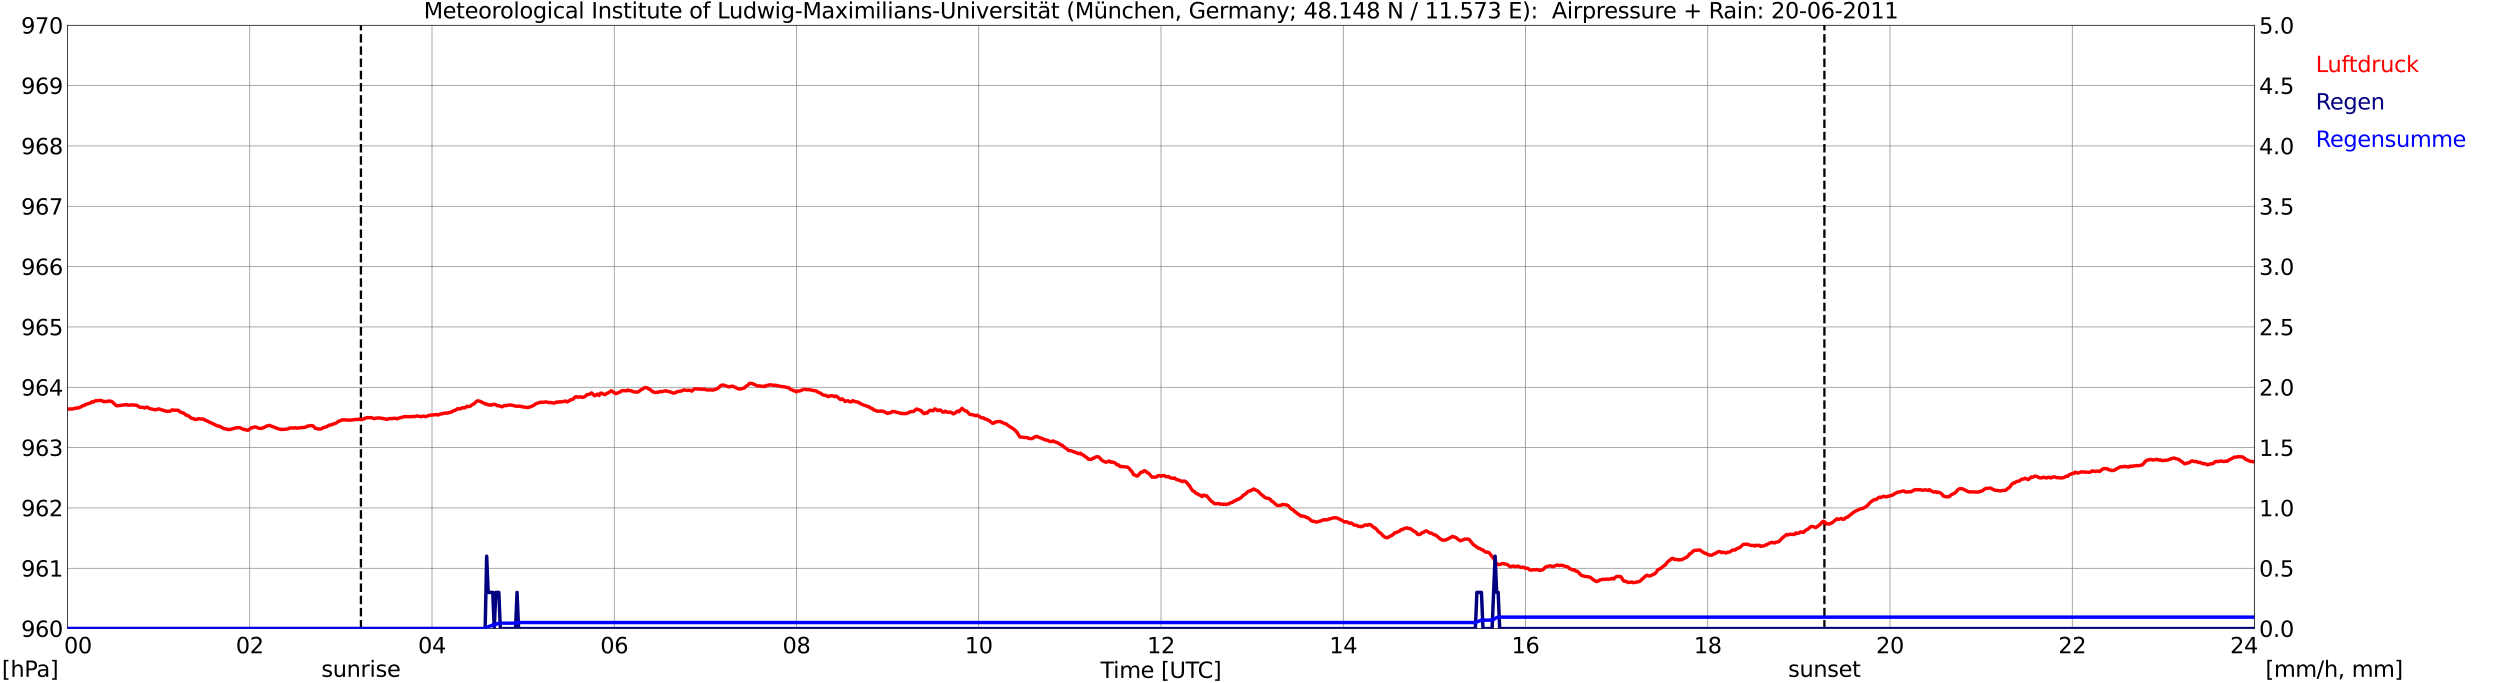 <?xml version="1.0" encoding="utf-8" standalone="no"?>
<!DOCTYPE svg PUBLIC "-//W3C//DTD SVG 1.1//EN"
  "http://www.w3.org/Graphics/SVG/1.1/DTD/svg11.dtd">
<svg xmlns:xlink="http://www.w3.org/1999/xlink" width="1085.4pt" height="296.64pt" viewBox="0 0 1085.4 296.64" xmlns="http://www.w3.org/2000/svg" version="1.1">
 <defs>
  <style type="text/css">*{stroke-linejoin: round; stroke-linecap: butt}</style>
 </defs>
 <g id="figure_1">
  <g id="patch_1">
   <path d="M 0 296.64 
L 1085.4 296.64 
L 1085.4 0 
L 0 0 
z
" style="fill: #ffffff"/>
  </g>
  <g id="axes_1">
   <g id="patch_2">
    <path d="M 29.306 272.909 
L 978.814 272.909 
L 978.814 10.976 
L 29.306 10.976 
z
" style="fill: #ffffff"/>
   </g>
   <g id="patch_3">
    <path d="M 978.814 272.909 
L 978.814 272.909 
L 978.814 10.976 
L 978.814 10.976 
z
" clip-path="url(#pc9e43e63fa)" style="fill: #d3d3d3; opacity: 0.25; stroke: #d3d3d3; stroke-linejoin: miter"/>
   </g>
   <g id="matplotlib.axis_1">
    <g id="xtick_1">
     <g id="line2d_1">
      <path d="M 29.306 272.909 
L 29.306 10.976 
" clip-path="url(#pc9e43e63fa)" style="fill: none; stroke: #808080; stroke-width: 0.3; stroke-linecap: square"/>
     </g>
     <g id="line2d_2"/>
     <g id="text_1">
      <!--    00 -->
      <g transform="translate(18.733 283.627) scale(0.095 -0.095)">
       <defs>
        <path id="DejaVuSans-20" transform="scale(0.016)"/>
        <path id="DejaVuSans-30" d="M 2034 4250 
Q 1547 4250 1301 3770 
Q 1056 3291 1056 2328 
Q 1056 1369 1301 889 
Q 1547 409 2034 409 
Q 2525 409 2770 889 
Q 3016 1369 3016 2328 
Q 3016 3291 2770 3770 
Q 2525 4250 2034 4250 
z
M 2034 4750 
Q 2819 4750 3233 4129 
Q 3647 3509 3647 2328 
Q 3647 1150 3233 529 
Q 2819 -91 2034 -91 
Q 1250 -91 836 529 
Q 422 1150 422 2328 
Q 422 3509 836 4129 
Q 1250 4750 2034 4750 
z
" transform="scale(0.016)"/>
       </defs>
       <use xlink:href="#DejaVuSans-20"/>
       <use xlink:href="#DejaVuSans-20" transform="translate(31.787 0)"/>
       <use xlink:href="#DejaVuSans-20" transform="translate(63.574 0)"/>
       <use xlink:href="#DejaVuSans-30" transform="translate(95.361 0)"/>
       <use xlink:href="#DejaVuSans-30" transform="translate(158.984 0)"/>
      </g>
     </g>
    </g>
    <g id="xtick_2">
     <g id="line2d_3">
      <path d="M 108.431 272.909 
L 108.431 10.976 
" clip-path="url(#pc9e43e63fa)" style="fill: none; stroke: #808080; stroke-width: 0.3; stroke-linecap: square"/>
     </g>
     <g id="line2d_4"/>
     <g id="text_2">
      <!-- 02 -->
      <g transform="translate(102.387 283.627) scale(0.095 -0.095)">
       <defs>
        <path id="DejaVuSans-32" d="M 1228 531 
L 3431 531 
L 3431 0 
L 469 0 
L 469 531 
Q 828 903 1448 1529 
Q 2069 2156 2228 2338 
Q 2531 2678 2651 2914 
Q 2772 3150 2772 3378 
Q 2772 3750 2511 3984 
Q 2250 4219 1831 4219 
Q 1534 4219 1204 4116 
Q 875 4013 500 3803 
L 500 4441 
Q 881 4594 1212 4672 
Q 1544 4750 1819 4750 
Q 2544 4750 2975 4387 
Q 3406 4025 3406 3419 
Q 3406 3131 3298 2873 
Q 3191 2616 2906 2266 
Q 2828 2175 2409 1742 
Q 1991 1309 1228 531 
z
" transform="scale(0.016)"/>
       </defs>
       <use xlink:href="#DejaVuSans-30"/>
       <use xlink:href="#DejaVuSans-32" transform="translate(63.623 0)"/>
      </g>
     </g>
    </g>
    <g id="xtick_3">
     <g id="line2d_5">
      <path d="M 187.557 272.909 
L 187.557 10.976 
" clip-path="url(#pc9e43e63fa)" style="fill: none; stroke: #808080; stroke-width: 0.3; stroke-linecap: square"/>
     </g>
     <g id="line2d_6"/>
     <g id="text_3">
      <!-- 04 -->
      <g transform="translate(181.513 283.627) scale(0.095 -0.095)">
       <defs>
        <path id="DejaVuSans-34" d="M 2419 4116 
L 825 1625 
L 2419 1625 
L 2419 4116 
z
M 2253 4666 
L 3047 4666 
L 3047 1625 
L 3713 1625 
L 3713 1100 
L 3047 1100 
L 3047 0 
L 2419 0 
L 2419 1100 
L 313 1100 
L 313 1709 
L 2253 4666 
z
" transform="scale(0.016)"/>
       </defs>
       <use xlink:href="#DejaVuSans-30"/>
       <use xlink:href="#DejaVuSans-34" transform="translate(63.623 0)"/>
      </g>
     </g>
    </g>
    <g id="xtick_4">
     <g id="line2d_7">
      <path d="M 266.683 272.909 
L 266.683 10.976 
" clip-path="url(#pc9e43e63fa)" style="fill: none; stroke: #808080; stroke-width: 0.3; stroke-linecap: square"/>
     </g>
     <g id="line2d_8"/>
     <g id="text_4">
      <!-- 06 -->
      <g transform="translate(260.638 283.627) scale(0.095 -0.095)">
       <defs>
        <path id="DejaVuSans-36" d="M 2113 2584 
Q 1688 2584 1439 2293 
Q 1191 2003 1191 1497 
Q 1191 994 1439 701 
Q 1688 409 2113 409 
Q 2538 409 2786 701 
Q 3034 994 3034 1497 
Q 3034 2003 2786 2293 
Q 2538 2584 2113 2584 
z
M 3366 4563 
L 3366 3988 
Q 3128 4100 2886 4159 
Q 2644 4219 2406 4219 
Q 1781 4219 1451 3797 
Q 1122 3375 1075 2522 
Q 1259 2794 1537 2939 
Q 1816 3084 2150 3084 
Q 2853 3084 3261 2657 
Q 3669 2231 3669 1497 
Q 3669 778 3244 343 
Q 2819 -91 2113 -91 
Q 1303 -91 875 529 
Q 447 1150 447 2328 
Q 447 3434 972 4092 
Q 1497 4750 2381 4750 
Q 2619 4750 2861 4703 
Q 3103 4656 3366 4563 
z
" transform="scale(0.016)"/>
       </defs>
       <use xlink:href="#DejaVuSans-30"/>
       <use xlink:href="#DejaVuSans-36" transform="translate(63.623 0)"/>
      </g>
     </g>
    </g>
    <g id="xtick_5">
     <g id="line2d_9">
      <path d="M 345.808 272.909 
L 345.808 10.976 
" clip-path="url(#pc9e43e63fa)" style="fill: none; stroke: #808080; stroke-width: 0.3; stroke-linecap: square"/>
     </g>
     <g id="line2d_10"/>
     <g id="text_5">
      <!-- 08 -->
      <g transform="translate(339.764 283.627) scale(0.095 -0.095)">
       <defs>
        <path id="DejaVuSans-38" d="M 2034 2216 
Q 1584 2216 1326 1975 
Q 1069 1734 1069 1313 
Q 1069 891 1326 650 
Q 1584 409 2034 409 
Q 2484 409 2743 651 
Q 3003 894 3003 1313 
Q 3003 1734 2745 1975 
Q 2488 2216 2034 2216 
z
M 1403 2484 
Q 997 2584 770 2862 
Q 544 3141 544 3541 
Q 544 4100 942 4425 
Q 1341 4750 2034 4750 
Q 2731 4750 3128 4425 
Q 3525 4100 3525 3541 
Q 3525 3141 3298 2862 
Q 3072 2584 2669 2484 
Q 3125 2378 3379 2068 
Q 3634 1759 3634 1313 
Q 3634 634 3220 271 
Q 2806 -91 2034 -91 
Q 1263 -91 848 271 
Q 434 634 434 1313 
Q 434 1759 690 2068 
Q 947 2378 1403 2484 
z
M 1172 3481 
Q 1172 3119 1398 2916 
Q 1625 2713 2034 2713 
Q 2441 2713 2670 2916 
Q 2900 3119 2900 3481 
Q 2900 3844 2670 4047 
Q 2441 4250 2034 4250 
Q 1625 4250 1398 4047 
Q 1172 3844 1172 3481 
z
" transform="scale(0.016)"/>
       </defs>
       <use xlink:href="#DejaVuSans-30"/>
       <use xlink:href="#DejaVuSans-38" transform="translate(63.623 0)"/>
      </g>
     </g>
    </g>
    <g id="xtick_6">
     <g id="line2d_11">
      <path d="M 424.934 272.909 
L 424.934 10.976 
" clip-path="url(#pc9e43e63fa)" style="fill: none; stroke: #808080; stroke-width: 0.3; stroke-linecap: square"/>
     </g>
     <g id="line2d_12"/>
     <g id="text_6">
      <!-- 10 -->
      <g transform="translate(418.89 283.627) scale(0.095 -0.095)">
       <defs>
        <path id="DejaVuSans-31" d="M 794 531 
L 1825 531 
L 1825 4091 
L 703 3866 
L 703 4441 
L 1819 4666 
L 2450 4666 
L 2450 531 
L 3481 531 
L 3481 0 
L 794 0 
L 794 531 
z
" transform="scale(0.016)"/>
       </defs>
       <use xlink:href="#DejaVuSans-31"/>
       <use xlink:href="#DejaVuSans-30" transform="translate(63.623 0)"/>
      </g>
     </g>
    </g>
    <g id="xtick_7">
     <g id="line2d_13">
      <path d="M 504.06 272.909 
L 504.06 10.976 
" clip-path="url(#pc9e43e63fa)" style="fill: none; stroke: #808080; stroke-width: 0.3; stroke-linecap: square"/>
     </g>
     <g id="line2d_14"/>
     <g id="text_7">
      <!-- 12 -->
      <g transform="translate(498.015 283.627) scale(0.095 -0.095)">
       <use xlink:href="#DejaVuSans-31"/>
       <use xlink:href="#DejaVuSans-32" transform="translate(63.623 0)"/>
      </g>
     </g>
    </g>
    <g id="xtick_8">
     <g id="line2d_15">
      <path d="M 583.185 272.909 
L 583.185 10.976 
" clip-path="url(#pc9e43e63fa)" style="fill: none; stroke: #808080; stroke-width: 0.3; stroke-linecap: square"/>
     </g>
     <g id="line2d_16"/>
     <g id="text_8">
      <!-- 14 -->
      <g transform="translate(577.141 283.627) scale(0.095 -0.095)">
       <use xlink:href="#DejaVuSans-31"/>
       <use xlink:href="#DejaVuSans-34" transform="translate(63.623 0)"/>
      </g>
     </g>
    </g>
    <g id="xtick_9">
     <g id="line2d_17">
      <path d="M 662.311 272.909 
L 662.311 10.976 
" clip-path="url(#pc9e43e63fa)" style="fill: none; stroke: #808080; stroke-width: 0.3; stroke-linecap: square"/>
     </g>
     <g id="line2d_18"/>
     <g id="text_9">
      <!-- 16 -->
      <g transform="translate(656.267 283.627) scale(0.095 -0.095)">
       <use xlink:href="#DejaVuSans-31"/>
       <use xlink:href="#DejaVuSans-36" transform="translate(63.623 0)"/>
      </g>
     </g>
    </g>
    <g id="xtick_10">
     <g id="line2d_19">
      <path d="M 741.437 272.909 
L 741.437 10.976 
" clip-path="url(#pc9e43e63fa)" style="fill: none; stroke: #808080; stroke-width: 0.3; stroke-linecap: square"/>
     </g>
     <g id="line2d_20"/>
     <g id="text_10">
      <!-- 18 -->
      <g transform="translate(735.392 283.627) scale(0.095 -0.095)">
       <use xlink:href="#DejaVuSans-31"/>
       <use xlink:href="#DejaVuSans-38" transform="translate(63.623 0)"/>
      </g>
     </g>
    </g>
    <g id="xtick_11">
     <g id="line2d_21">
      <path d="M 820.562 272.909 
L 820.562 10.976 
" clip-path="url(#pc9e43e63fa)" style="fill: none; stroke: #808080; stroke-width: 0.3; stroke-linecap: square"/>
     </g>
     <g id="line2d_22"/>
     <g id="text_11">
      <!-- 20 -->
      <g transform="translate(814.518 283.627) scale(0.095 -0.095)">
       <use xlink:href="#DejaVuSans-32"/>
       <use xlink:href="#DejaVuSans-30" transform="translate(63.623 0)"/>
      </g>
     </g>
    </g>
    <g id="xtick_12">
     <g id="line2d_23">
      <path d="M 899.688 272.909 
L 899.688 10.976 
" clip-path="url(#pc9e43e63fa)" style="fill: none; stroke: #808080; stroke-width: 0.3; stroke-linecap: square"/>
     </g>
     <g id="line2d_24"/>
     <g id="text_12">
      <!-- 22 -->
      <g transform="translate(893.644 283.627) scale(0.095 -0.095)">
       <use xlink:href="#DejaVuSans-32"/>
       <use xlink:href="#DejaVuSans-32" transform="translate(63.623 0)"/>
      </g>
     </g>
    </g>
    <g id="xtick_13">
     <g id="line2d_25">
      <path d="M 978.814 272.909 
L 978.814 10.976 
" clip-path="url(#pc9e43e63fa)" style="fill: none; stroke: #808080; stroke-width: 0.3; stroke-linecap: square"/>
     </g>
     <g id="line2d_26"/>
     <g id="text_13">
      <!-- 24    -->
      <g transform="translate(968.241 283.627) scale(0.095 -0.095)">
       <use xlink:href="#DejaVuSans-32"/>
       <use xlink:href="#DejaVuSans-34" transform="translate(63.623 0)"/>
       <use xlink:href="#DejaVuSans-20" transform="translate(127.246 0)"/>
       <use xlink:href="#DejaVuSans-20" transform="translate(159.033 0)"/>
       <use xlink:href="#DejaVuSans-20" transform="translate(190.82 0)"/>
      </g>
     </g>
    </g>
    <g id="text_14">
     <!-- Time [UTC] -->
     <g transform="translate(477.806 294.322) scale(0.095 -0.095)">
      <defs>
       <path id="DejaVuSans-54" d="M -19 4666 
L 3928 4666 
L 3928 4134 
L 2272 4134 
L 2272 0 
L 1638 0 
L 1638 4134 
L -19 4134 
L -19 4666 
z
" transform="scale(0.016)"/>
       <path id="DejaVuSans-69" d="M 603 3500 
L 1178 3500 
L 1178 0 
L 603 0 
L 603 3500 
z
M 603 4863 
L 1178 4863 
L 1178 4134 
L 603 4134 
L 603 4863 
z
" transform="scale(0.016)"/>
       <path id="DejaVuSans-6d" d="M 3328 2828 
Q 3544 3216 3844 3400 
Q 4144 3584 4550 3584 
Q 5097 3584 5394 3201 
Q 5691 2819 5691 2113 
L 5691 0 
L 5113 0 
L 5113 2094 
Q 5113 2597 4934 2840 
Q 4756 3084 4391 3084 
Q 3944 3084 3684 2787 
Q 3425 2491 3425 1978 
L 3425 0 
L 2847 0 
L 2847 2094 
Q 2847 2600 2669 2842 
Q 2491 3084 2119 3084 
Q 1678 3084 1418 2786 
Q 1159 2488 1159 1978 
L 1159 0 
L 581 0 
L 581 3500 
L 1159 3500 
L 1159 2956 
Q 1356 3278 1631 3431 
Q 1906 3584 2284 3584 
Q 2666 3584 2933 3390 
Q 3200 3197 3328 2828 
z
" transform="scale(0.016)"/>
       <path id="DejaVuSans-65" d="M 3597 1894 
L 3597 1613 
L 953 1613 
Q 991 1019 1311 708 
Q 1631 397 2203 397 
Q 2534 397 2845 478 
Q 3156 559 3463 722 
L 3463 178 
Q 3153 47 2828 -22 
Q 2503 -91 2169 -91 
Q 1331 -91 842 396 
Q 353 884 353 1716 
Q 353 2575 817 3079 
Q 1281 3584 2069 3584 
Q 2775 3584 3186 3129 
Q 3597 2675 3597 1894 
z
M 3022 2063 
Q 3016 2534 2758 2815 
Q 2500 3097 2075 3097 
Q 1594 3097 1305 2825 
Q 1016 2553 972 2059 
L 3022 2063 
z
" transform="scale(0.016)"/>
       <path id="DejaVuSans-5b" d="M 550 4863 
L 1875 4863 
L 1875 4416 
L 1125 4416 
L 1125 -397 
L 1875 -397 
L 1875 -844 
L 550 -844 
L 550 4863 
z
" transform="scale(0.016)"/>
       <path id="DejaVuSans-55" d="M 556 4666 
L 1191 4666 
L 1191 1831 
Q 1191 1081 1462 751 
Q 1734 422 2344 422 
Q 2950 422 3222 751 
Q 3494 1081 3494 1831 
L 3494 4666 
L 4128 4666 
L 4128 1753 
Q 4128 841 3676 375 
Q 3225 -91 2344 -91 
Q 1459 -91 1007 375 
Q 556 841 556 1753 
L 556 4666 
z
" transform="scale(0.016)"/>
       <path id="DejaVuSans-43" d="M 4122 4306 
L 4122 3641 
Q 3803 3938 3442 4084 
Q 3081 4231 2675 4231 
Q 1875 4231 1450 3742 
Q 1025 3253 1025 2328 
Q 1025 1406 1450 917 
Q 1875 428 2675 428 
Q 3081 428 3442 575 
Q 3803 722 4122 1019 
L 4122 359 
Q 3791 134 3420 21 
Q 3050 -91 2638 -91 
Q 1578 -91 968 557 
Q 359 1206 359 2328 
Q 359 3453 968 4101 
Q 1578 4750 2638 4750 
Q 3056 4750 3426 4639 
Q 3797 4528 4122 4306 
z
" transform="scale(0.016)"/>
       <path id="DejaVuSans-5d" d="M 1947 4863 
L 1947 -844 
L 622 -844 
L 622 -397 
L 1369 -397 
L 1369 4416 
L 622 4416 
L 622 4863 
L 1947 4863 
z
" transform="scale(0.016)"/>
      </defs>
      <use xlink:href="#DejaVuSans-54"/>
      <use xlink:href="#DejaVuSans-69" transform="translate(57.959 0)"/>
      <use xlink:href="#DejaVuSans-6d" transform="translate(85.742 0)"/>
      <use xlink:href="#DejaVuSans-65" transform="translate(183.154 0)"/>
      <use xlink:href="#DejaVuSans-20" transform="translate(244.678 0)"/>
      <use xlink:href="#DejaVuSans-5b" transform="translate(276.465 0)"/>
      <use xlink:href="#DejaVuSans-55" transform="translate(315.479 0)"/>
      <use xlink:href="#DejaVuSans-54" transform="translate(388.672 0)"/>
      <use xlink:href="#DejaVuSans-43" transform="translate(443.881 0)"/>
      <use xlink:href="#DejaVuSans-5d" transform="translate(513.705 0)"/>
     </g>
    </g>
   </g>
   <g id="matplotlib.axis_2">
    <g id="ytick_1">
     <g id="line2d_27">
      <path d="M 29.306 272.909 
L 978.814 272.909 
" clip-path="url(#pc9e43e63fa)" style="fill: none; stroke: #808080; stroke-width: 0.3; stroke-linecap: square"/>
     </g>
     <g id="line2d_28"/>
     <g id="text_15">
      <!-- 960 -->
      <g transform="translate(9.173 276.518) scale(0.095 -0.095)">
       <defs>
        <path id="DejaVuSans-39" d="M 703 97 
L 703 672 
Q 941 559 1184 500 
Q 1428 441 1663 441 
Q 2288 441 2617 861 
Q 2947 1281 2994 2138 
Q 2813 1869 2534 1725 
Q 2256 1581 1919 1581 
Q 1219 1581 811 2004 
Q 403 2428 403 3163 
Q 403 3881 828 4315 
Q 1253 4750 1959 4750 
Q 2769 4750 3195 4129 
Q 3622 3509 3622 2328 
Q 3622 1225 3098 567 
Q 2575 -91 1691 -91 
Q 1453 -91 1209 -44 
Q 966 3 703 97 
z
M 1959 2075 
Q 2384 2075 2632 2365 
Q 2881 2656 2881 3163 
Q 2881 3666 2632 3958 
Q 2384 4250 1959 4250 
Q 1534 4250 1286 3958 
Q 1038 3666 1038 3163 
Q 1038 2656 1286 2365 
Q 1534 2075 1959 2075 
z
" transform="scale(0.016)"/>
       </defs>
       <use xlink:href="#DejaVuSans-39"/>
       <use xlink:href="#DejaVuSans-36" transform="translate(63.623 0)"/>
       <use xlink:href="#DejaVuSans-30" transform="translate(127.246 0)"/>
      </g>
     </g>
    </g>
    <g id="ytick_2">
     <g id="line2d_29">
      <path d="M 29.306 246.715 
L 978.814 246.715 
" clip-path="url(#pc9e43e63fa)" style="fill: none; stroke: #808080; stroke-width: 0.3; stroke-linecap: square"/>
     </g>
     <g id="line2d_30"/>
     <g id="text_16">
      <!-- 961 -->
      <g transform="translate(9.173 250.325) scale(0.095 -0.095)">
       <use xlink:href="#DejaVuSans-39"/>
       <use xlink:href="#DejaVuSans-36" transform="translate(63.623 0)"/>
       <use xlink:href="#DejaVuSans-31" transform="translate(127.246 0)"/>
      </g>
     </g>
    </g>
    <g id="ytick_3">
     <g id="line2d_31">
      <path d="M 29.306 220.522 
L 978.814 220.522 
" clip-path="url(#pc9e43e63fa)" style="fill: none; stroke: #808080; stroke-width: 0.3; stroke-linecap: square"/>
     </g>
     <g id="line2d_32"/>
     <g id="text_17">
      <!-- 962 -->
      <g transform="translate(9.173 224.131) scale(0.095 -0.095)">
       <use xlink:href="#DejaVuSans-39"/>
       <use xlink:href="#DejaVuSans-36" transform="translate(63.623 0)"/>
       <use xlink:href="#DejaVuSans-32" transform="translate(127.246 0)"/>
      </g>
     </g>
    </g>
    <g id="ytick_4">
     <g id="line2d_33">
      <path d="M 29.306 194.329 
L 978.814 194.329 
" clip-path="url(#pc9e43e63fa)" style="fill: none; stroke: #808080; stroke-width: 0.3; stroke-linecap: square"/>
     </g>
     <g id="line2d_34"/>
     <g id="text_18">
      <!-- 963 -->
      <g transform="translate(9.173 197.938) scale(0.095 -0.095)">
       <defs>
        <path id="DejaVuSans-33" d="M 2597 2516 
Q 3050 2419 3304 2112 
Q 3559 1806 3559 1356 
Q 3559 666 3084 287 
Q 2609 -91 1734 -91 
Q 1441 -91 1130 -33 
Q 819 25 488 141 
L 488 750 
Q 750 597 1062 519 
Q 1375 441 1716 441 
Q 2309 441 2620 675 
Q 2931 909 2931 1356 
Q 2931 1769 2642 2001 
Q 2353 2234 1838 2234 
L 1294 2234 
L 1294 2753 
L 1863 2753 
Q 2328 2753 2575 2939 
Q 2822 3125 2822 3475 
Q 2822 3834 2567 4026 
Q 2313 4219 1838 4219 
Q 1578 4219 1281 4162 
Q 984 4106 628 3988 
L 628 4550 
Q 988 4650 1302 4700 
Q 1616 4750 1894 4750 
Q 2613 4750 3031 4423 
Q 3450 4097 3450 3541 
Q 3450 3153 3228 2886 
Q 3006 2619 2597 2516 
z
" transform="scale(0.016)"/>
       </defs>
       <use xlink:href="#DejaVuSans-39"/>
       <use xlink:href="#DejaVuSans-36" transform="translate(63.623 0)"/>
       <use xlink:href="#DejaVuSans-33" transform="translate(127.246 0)"/>
      </g>
     </g>
    </g>
    <g id="ytick_5">
     <g id="line2d_35">
      <path d="M 29.306 168.136 
L 978.814 168.136 
" clip-path="url(#pc9e43e63fa)" style="fill: none; stroke: #808080; stroke-width: 0.3; stroke-linecap: square"/>
     </g>
     <g id="line2d_36"/>
     <g id="text_19">
      <!-- 964 -->
      <g transform="translate(9.173 171.745) scale(0.095 -0.095)">
       <use xlink:href="#DejaVuSans-39"/>
       <use xlink:href="#DejaVuSans-36" transform="translate(63.623 0)"/>
       <use xlink:href="#DejaVuSans-34" transform="translate(127.246 0)"/>
      </g>
     </g>
    </g>
    <g id="ytick_6">
     <g id="line2d_37">
      <path d="M 29.306 141.942 
L 978.814 141.942 
" clip-path="url(#pc9e43e63fa)" style="fill: none; stroke: #808080; stroke-width: 0.3; stroke-linecap: square"/>
     </g>
     <g id="line2d_38"/>
     <g id="text_20">
      <!-- 965 -->
      <g transform="translate(9.173 145.551) scale(0.095 -0.095)">
       <defs>
        <path id="DejaVuSans-35" d="M 691 4666 
L 3169 4666 
L 3169 4134 
L 1269 4134 
L 1269 2991 
Q 1406 3038 1543 3061 
Q 1681 3084 1819 3084 
Q 2600 3084 3056 2656 
Q 3513 2228 3513 1497 
Q 3513 744 3044 326 
Q 2575 -91 1722 -91 
Q 1428 -91 1123 -41 
Q 819 9 494 109 
L 494 744 
Q 775 591 1075 516 
Q 1375 441 1709 441 
Q 2250 441 2565 725 
Q 2881 1009 2881 1497 
Q 2881 1984 2565 2268 
Q 2250 2553 1709 2553 
Q 1456 2553 1204 2497 
Q 953 2441 691 2322 
L 691 4666 
z
" transform="scale(0.016)"/>
       </defs>
       <use xlink:href="#DejaVuSans-39"/>
       <use xlink:href="#DejaVuSans-36" transform="translate(63.623 0)"/>
       <use xlink:href="#DejaVuSans-35" transform="translate(127.246 0)"/>
      </g>
     </g>
    </g>
    <g id="ytick_7">
     <g id="line2d_39">
      <path d="M 29.306 115.749 
L 978.814 115.749 
" clip-path="url(#pc9e43e63fa)" style="fill: none; stroke: #808080; stroke-width: 0.3; stroke-linecap: square"/>
     </g>
     <g id="line2d_40"/>
     <g id="text_21">
      <!-- 966 -->
      <g transform="translate(9.173 119.358) scale(0.095 -0.095)">
       <use xlink:href="#DejaVuSans-39"/>
       <use xlink:href="#DejaVuSans-36" transform="translate(63.623 0)"/>
       <use xlink:href="#DejaVuSans-36" transform="translate(127.246 0)"/>
      </g>
     </g>
    </g>
    <g id="ytick_8">
     <g id="line2d_41">
      <path d="M 29.306 89.556 
L 978.814 89.556 
" clip-path="url(#pc9e43e63fa)" style="fill: none; stroke: #808080; stroke-width: 0.3; stroke-linecap: square"/>
     </g>
     <g id="line2d_42"/>
     <g id="text_22">
      <!-- 967 -->
      <g transform="translate(9.173 93.165) scale(0.095 -0.095)">
       <defs>
        <path id="DejaVuSans-37" d="M 525 4666 
L 3525 4666 
L 3525 4397 
L 1831 0 
L 1172 0 
L 2766 4134 
L 525 4134 
L 525 4666 
z
" transform="scale(0.016)"/>
       </defs>
       <use xlink:href="#DejaVuSans-39"/>
       <use xlink:href="#DejaVuSans-36" transform="translate(63.623 0)"/>
       <use xlink:href="#DejaVuSans-37" transform="translate(127.246 0)"/>
      </g>
     </g>
    </g>
    <g id="ytick_9">
     <g id="line2d_43">
      <path d="M 29.306 63.362 
L 978.814 63.362 
" clip-path="url(#pc9e43e63fa)" style="fill: none; stroke: #808080; stroke-width: 0.3; stroke-linecap: square"/>
     </g>
     <g id="line2d_44"/>
     <g id="text_23">
      <!-- 968 -->
      <g transform="translate(9.173 66.972) scale(0.095 -0.095)">
       <use xlink:href="#DejaVuSans-39"/>
       <use xlink:href="#DejaVuSans-36" transform="translate(63.623 0)"/>
       <use xlink:href="#DejaVuSans-38" transform="translate(127.246 0)"/>
      </g>
     </g>
    </g>
    <g id="ytick_10">
     <g id="line2d_45">
      <path d="M 29.306 37.169 
L 978.814 37.169 
" clip-path="url(#pc9e43e63fa)" style="fill: none; stroke: #808080; stroke-width: 0.3; stroke-linecap: square"/>
     </g>
     <g id="line2d_46"/>
     <g id="text_24">
      <!-- 969 -->
      <g transform="translate(9.173 40.778) scale(0.095 -0.095)">
       <use xlink:href="#DejaVuSans-39"/>
       <use xlink:href="#DejaVuSans-36" transform="translate(63.623 0)"/>
       <use xlink:href="#DejaVuSans-39" transform="translate(127.246 0)"/>
      </g>
     </g>
    </g>
    <g id="ytick_11">
     <g id="line2d_47">
      <path d="M 29.306 10.976 
L 978.814 10.976 
" clip-path="url(#pc9e43e63fa)" style="fill: none; stroke: #808080; stroke-width: 0.3; stroke-linecap: square"/>
     </g>
     <g id="line2d_48"/>
     <g id="text_25">
      <!-- 970 -->
      <g transform="translate(9.173 14.585) scale(0.095 -0.095)">
       <use xlink:href="#DejaVuSans-39"/>
       <use xlink:href="#DejaVuSans-37" transform="translate(63.623 0)"/>
       <use xlink:href="#DejaVuSans-30" transform="translate(127.246 0)"/>
      </g>
     </g>
    </g>
   </g>
   <g id="line2d_49">
    <path d="M 156.698 272.909 
L 156.698 10.976 
" clip-path="url(#pc9e43e63fa)" style="fill: none; stroke-dasharray: 3.7,1.6; stroke-dashoffset: 0; stroke: #000000"/>
   </g>
   <g id="line2d_50">
    <path d="M 792.077 272.909 
L 792.077 10.976 
" clip-path="url(#pc9e43e63fa)" style="fill: none; stroke-dasharray: 3.7,1.6; stroke-dashoffset: 0; stroke: #000000"/>
   </g>
   <g id="line2d_51">
    <path d="M 29.306 177.565 
L 29.965 177.631 
L 30.625 177.513 
L 31.284 177.618 
L 33.262 177.094 
L 33.921 177.198 
L 34.581 176.832 
L 35.24 176.622 
L 35.9 176.151 
L 36.559 176.046 
L 37.218 175.574 
L 39.197 174.998 
L 39.856 174.474 
L 40.515 174.579 
L 41.175 174.055 
L 43.812 173.793 
L 45.131 174.422 
L 45.79 174.265 
L 46.45 174.37 
L 47.109 174.055 
L 47.768 174.212 
L 48.428 174.212 
L 50.406 176.046 
L 51.065 176.151 
L 54.362 175.732 
L 55.022 175.679 
L 55.681 175.941 
L 57.659 175.732 
L 58.319 175.941 
L 58.978 175.889 
L 59.637 176.098 
L 60.297 176.622 
L 60.956 176.884 
L 61.615 176.779 
L 62.934 177.146 
L 63.594 176.727 
L 64.253 176.884 
L 64.912 177.408 
L 67.55 177.932 
L 68.869 177.513 
L 72.166 178.56 
L 72.825 178.508 
L 73.484 178.613 
L 74.144 178.351 
L 74.803 177.932 
L 75.462 178.089 
L 77.441 178.141 
L 78.1 178.77 
L 80.078 179.556 
L 80.737 180.237 
L 81.397 180.342 
L 82.056 180.708 
L 82.716 181.285 
L 83.375 181.704 
L 84.034 181.704 
L 84.694 182.123 
L 85.353 182.123 
L 86.013 181.808 
L 86.672 181.808 
L 87.331 181.966 
L 87.991 181.861 
L 94.584 185.004 
L 95.244 185.004 
L 97.222 186.104 
L 97.881 186.157 
L 98.541 186.418 
L 99.86 186.471 
L 102.497 185.737 
L 103.816 185.633 
L 104.475 185.842 
L 105.794 186.471 
L 106.453 186.523 
L 107.113 186.733 
L 107.772 186.785 
L 109.091 185.737 
L 109.75 185.633 
L 110.41 185.371 
L 111.069 185.371 
L 112.388 185.947 
L 113.707 185.999 
L 114.366 185.633 
L 115.025 185.423 
L 115.685 185.004 
L 117.003 184.69 
L 120.96 186.209 
L 122.278 186.471 
L 124.916 186.261 
L 125.575 185.895 
L 126.894 185.79 
L 127.553 185.842 
L 128.213 185.685 
L 128.872 185.895 
L 131.51 185.58 
L 132.169 185.58 
L 132.829 185.371 
L 133.488 185.004 
L 135.466 184.742 
L 136.125 185.109 
L 136.785 185.895 
L 137.444 185.999 
L 138.104 186.261 
L 139.422 186.261 
L 140.082 185.79 
L 142.06 185.161 
L 142.719 184.637 
L 143.379 184.585 
L 146.016 183.642 
L 146.676 183.118 
L 147.335 182.751 
L 147.994 182.594 
L 148.654 182.228 
L 149.313 182.332 
L 149.972 182.228 
L 150.632 182.437 
L 151.291 182.332 
L 151.951 182.437 
L 153.929 182.175 
L 154.588 182.07 
L 155.247 182.123 
L 155.907 181.966 
L 156.566 182.123 
L 157.226 182.123 
L 158.544 181.599 
L 159.204 181.337 
L 161.182 181.337 
L 162.501 181.756 
L 163.16 181.547 
L 164.479 181.442 
L 167.116 181.808 
L 167.776 182.123 
L 169.094 181.704 
L 170.413 181.756 
L 171.073 181.599 
L 171.732 181.599 
L 172.391 181.861 
L 173.051 181.547 
L 175.688 180.866 
L 177.666 180.918 
L 180.304 180.813 
L 180.963 180.604 
L 181.623 180.656 
L 182.282 180.866 
L 182.941 180.918 
L 183.601 180.656 
L 184.92 180.866 
L 186.238 180.342 
L 189.535 179.975 
L 190.195 180.184 
L 190.854 179.87 
L 193.492 179.294 
L 194.151 179.346 
L 195.47 179.032 
L 196.129 178.822 
L 196.788 178.351 
L 197.448 178.246 
L 198.767 177.408 
L 199.426 177.565 
L 200.085 177.408 
L 200.745 176.989 
L 201.404 177.146 
L 202.063 176.937 
L 202.723 176.413 
L 203.382 176.517 
L 204.042 176.465 
L 204.701 175.889 
L 206.02 175.155 
L 206.679 174.422 
L 207.339 174.003 
L 208.657 174.317 
L 210.635 175.365 
L 211.295 175.417 
L 211.954 175.784 
L 212.614 175.732 
L 213.273 175.941 
L 213.932 175.627 
L 214.592 175.522 
L 215.251 175.679 
L 215.91 176.151 
L 216.57 176.151 
L 217.889 176.622 
L 218.548 176.255 
L 219.207 176.098 
L 219.867 176.098 
L 221.186 175.784 
L 223.164 176.098 
L 223.823 176.36 
L 225.801 176.36 
L 227.12 176.675 
L 229.098 176.937 
L 230.417 176.57 
L 231.736 175.994 
L 232.395 175.417 
L 234.373 174.684 
L 235.692 174.684 
L 237.011 174.474 
L 238.329 174.789 
L 238.989 174.736 
L 239.648 174.893 
L 240.967 174.946 
L 241.626 174.527 
L 242.286 174.684 
L 242.945 174.37 
L 243.604 174.527 
L 245.583 174.108 
L 246.242 174.474 
L 246.901 174.16 
L 247.561 173.689 
L 248.88 173.269 
L 249.539 172.484 
L 250.198 172.222 
L 250.858 172.431 
L 252.176 172.274 
L 252.836 172.536 
L 253.495 172.379 
L 254.155 172.012 
L 254.814 171.331 
L 255.473 171.279 
L 256.133 171.069 
L 256.792 170.598 
L 257.451 171.122 
L 258.111 171.855 
L 259.43 171.122 
L 260.089 171.698 
L 260.748 170.702 
L 261.408 170.702 
L 262.067 171.226 
L 262.726 171.331 
L 263.386 170.807 
L 264.045 170.598 
L 265.364 169.655 
L 266.683 170.493 
L 267.342 170.912 
L 269.32 170.126 
L 269.98 169.602 
L 271.298 169.602 
L 271.958 169.707 
L 272.617 169.34 
L 273.277 169.602 
L 273.936 169.655 
L 275.255 170.179 
L 275.914 170.126 
L 276.573 170.283 
L 277.233 170.021 
L 278.552 169.079 
L 279.211 168.817 
L 279.87 168.293 
L 280.53 168.293 
L 281.189 168.45 
L 281.849 169.026 
L 282.508 169.288 
L 283.167 169.969 
L 284.486 170.441 
L 285.145 170.283 
L 285.805 170.336 
L 286.464 169.969 
L 287.124 170.074 
L 289.102 169.655 
L 289.761 169.917 
L 290.42 169.969 
L 292.399 170.702 
L 293.058 170.545 
L 293.717 170.179 
L 295.036 169.864 
L 295.696 169.812 
L 297.014 169.236 
L 297.674 169.445 
L 298.333 169.498 
L 298.992 169.393 
L 299.652 169.498 
L 300.311 169.812 
L 300.971 169.236 
L 301.63 168.817 
L 304.267 168.921 
L 304.927 169.079 
L 305.586 168.921 
L 306.905 169.288 
L 307.564 169.34 
L 308.224 169.236 
L 309.543 169.34 
L 310.861 168.974 
L 311.521 168.659 
L 312.18 168.136 
L 312.839 167.455 
L 313.499 167.193 
L 314.158 167.193 
L 316.136 167.874 
L 316.796 167.926 
L 317.455 167.716 
L 318.114 167.664 
L 320.752 168.921 
L 322.071 168.764 
L 323.39 168.293 
L 324.049 167.559 
L 324.708 167.245 
L 325.368 166.459 
L 326.686 166.512 
L 327.346 166.878 
L 328.005 167.088 
L 328.665 167.559 
L 329.983 167.559 
L 330.643 167.769 
L 331.302 167.664 
L 331.961 167.874 
L 332.621 167.35 
L 333.28 167.35 
L 333.94 167.088 
L 335.258 167.14 
L 335.918 167.35 
L 336.577 167.245 
L 339.215 167.821 
L 340.533 167.926 
L 341.193 168.136 
L 341.852 168.188 
L 342.512 168.397 
L 343.171 169.026 
L 343.83 169.236 
L 344.49 169.602 
L 345.149 169.76 
L 345.808 170.126 
L 346.468 169.707 
L 347.127 169.76 
L 349.105 168.974 
L 350.424 169.183 
L 351.083 169.131 
L 353.721 169.655 
L 354.38 169.707 
L 355.04 170.231 
L 356.359 170.755 
L 357.018 171.279 
L 357.677 171.593 
L 358.337 171.593 
L 359.655 172.222 
L 360.315 171.855 
L 361.634 171.855 
L 362.293 172.169 
L 362.952 171.96 
L 363.612 172.326 
L 364.271 173.008 
L 364.93 173.479 
L 365.59 173.165 
L 366.249 173.636 
L 366.909 174.317 
L 367.568 174.055 
L 368.227 174.003 
L 368.887 174.474 
L 369.546 174.474 
L 370.206 173.95 
L 370.865 174.265 
L 372.184 174.527 
L 372.843 174.736 
L 373.502 175.208 
L 375.481 176.046 
L 376.14 176.203 
L 376.799 176.57 
L 377.459 176.675 
L 378.118 177.251 
L 378.777 177.408 
L 379.437 178.037 
L 380.096 178.141 
L 380.756 178.508 
L 383.393 178.508 
L 385.371 179.503 
L 386.031 179.242 
L 386.69 179.189 
L 387.349 178.665 
L 388.668 178.77 
L 389.987 179.189 
L 390.646 179.294 
L 391.306 179.556 
L 391.965 179.451 
L 392.624 179.661 
L 393.284 179.451 
L 393.943 179.451 
L 394.603 179.032 
L 395.921 178.613 
L 396.581 178.718 
L 397.899 177.565 
L 399.878 178.246 
L 400.537 179.084 
L 401.196 179.608 
L 401.856 179.189 
L 402.515 179.399 
L 403.175 178.56 
L 403.834 178.141 
L 405.153 178.351 
L 405.812 177.513 
L 406.471 177.775 
L 407.131 178.299 
L 407.79 177.984 
L 408.45 178.089 
L 409.109 178.822 
L 409.768 178.927 
L 410.428 178.508 
L 411.087 178.927 
L 411.746 179.032 
L 412.406 178.927 
L 413.065 179.032 
L 413.725 179.661 
L 414.384 179.556 
L 415.703 178.456 
L 416.362 178.77 
L 417.022 177.932 
L 417.681 177.303 
L 419 178.403 
L 419.659 178.456 
L 420.978 179.87 
L 422.956 180.237 
L 423.615 180.499 
L 424.275 180.289 
L 426.253 181.442 
L 426.912 181.389 
L 427.572 181.861 
L 428.231 182.018 
L 429.55 182.699 
L 430.869 183.747 
L 431.528 183.694 
L 432.187 183.171 
L 434.165 182.961 
L 436.144 183.904 
L 436.803 184.009 
L 437.462 184.585 
L 440.1 186.314 
L 441.419 187.519 
L 442.737 189.666 
L 443.397 189.824 
L 444.056 189.771 
L 444.716 189.981 
L 445.375 189.928 
L 446.034 190.033 
L 446.694 190.347 
L 448.012 190.452 
L 449.331 189.666 
L 449.991 189.457 
L 451.969 190.19 
L 453.947 191.029 
L 454.606 191.081 
L 455.925 191.71 
L 456.584 191.657 
L 457.244 191.448 
L 457.903 191.814 
L 459.222 192.233 
L 460.541 193.124 
L 461.2 193.334 
L 461.859 194.015 
L 463.178 194.905 
L 463.838 195.534 
L 465.156 195.743 
L 468.453 197.001 
L 469.113 196.739 
L 469.772 197.42 
L 470.431 197.577 
L 471.091 198.258 
L 471.75 198.52 
L 472.409 199.306 
L 473.728 199.463 
L 474.388 199.044 
L 475.047 198.834 
L 475.706 198.415 
L 476.366 198.258 
L 477.025 198.415 
L 477.685 199.044 
L 478.344 199.829 
L 479.663 200.51 
L 480.322 200.668 
L 481.641 200.144 
L 482.3 200.72 
L 482.96 200.563 
L 484.278 201.087 
L 484.938 201.82 
L 485.597 201.82 
L 486.256 202.501 
L 487.575 202.606 
L 489.553 202.815 
L 490.213 203.339 
L 491.532 204.911 
L 492.191 206.116 
L 492.85 206.273 
L 493.51 206.692 
L 494.169 206.43 
L 494.828 205.592 
L 495.488 204.963 
L 496.147 204.911 
L 496.807 204.335 
L 497.466 204.597 
L 498.125 205.225 
L 498.785 205.54 
L 500.103 207.111 
L 501.422 207.164 
L 502.082 207.111 
L 502.741 206.535 
L 503.4 206.483 
L 504.06 206.744 
L 504.719 206.483 
L 505.379 206.43 
L 506.038 206.902 
L 506.697 207.006 
L 507.357 206.902 
L 508.016 207.426 
L 509.335 207.687 
L 509.994 207.53 
L 510.654 208.159 
L 511.313 208.264 
L 511.972 208.578 
L 512.632 208.735 
L 513.291 209.102 
L 513.95 208.84 
L 514.61 208.997 
L 515.269 209.573 
L 516.588 211.197 
L 517.247 212.297 
L 517.907 213.136 
L 518.566 213.398 
L 519.226 214.183 
L 519.885 214.393 
L 520.544 214.864 
L 521.204 215.022 
L 521.863 215.598 
L 522.522 214.917 
L 523.182 215.231 
L 523.841 215.231 
L 525.819 217.536 
L 526.479 217.955 
L 527.138 218.584 
L 527.797 218.741 
L 529.116 218.584 
L 529.776 218.898 
L 530.435 218.846 
L 531.094 218.951 
L 531.754 218.898 
L 532.413 219.003 
L 533.732 218.636 
L 534.391 218.217 
L 535.051 218.112 
L 535.71 217.589 
L 536.369 217.379 
L 537.029 216.907 
L 537.688 216.75 
L 539.007 215.912 
L 539.666 215.126 
L 540.985 214.288 
L 541.644 213.555 
L 542.304 213.188 
L 542.963 213.083 
L 544.282 212.297 
L 546.26 213.293 
L 547.579 214.707 
L 548.238 215.126 
L 548.898 215.755 
L 549.557 216.226 
L 550.876 216.384 
L 551.535 216.907 
L 552.195 217.641 
L 552.854 217.955 
L 554.173 219.265 
L 554.832 219.474 
L 556.151 219.37 
L 556.81 219.003 
L 558.788 219.265 
L 559.448 219.684 
L 560.107 220.47 
L 560.766 221.046 
L 561.426 221.36 
L 562.085 222.094 
L 562.745 222.513 
L 563.404 223.089 
L 564.063 223.456 
L 564.723 224.032 
L 565.382 223.98 
L 566.042 224.242 
L 566.701 224.294 
L 567.36 224.765 
L 568.02 224.87 
L 569.338 226.075 
L 569.998 226.337 
L 570.657 226.337 
L 571.317 226.651 
L 571.976 226.599 
L 572.635 226.337 
L 573.295 226.232 
L 574.613 225.656 
L 575.932 225.708 
L 577.251 225.289 
L 579.229 224.765 
L 580.548 224.87 
L 581.207 225.289 
L 581.867 225.499 
L 583.845 226.651 
L 584.504 226.494 
L 585.164 226.756 
L 585.823 227.175 
L 586.482 227.018 
L 587.142 227.332 
L 587.801 227.909 
L 588.46 228.066 
L 589.12 228.066 
L 589.779 228.59 
L 590.439 228.485 
L 591.098 228.694 
L 591.757 228.433 
L 592.417 228.013 
L 593.076 227.856 
L 593.736 228.066 
L 594.395 227.699 
L 595.054 227.804 
L 596.373 228.956 
L 597.032 229.218 
L 597.692 229.847 
L 598.351 230.738 
L 599.67 231.681 
L 600.329 232.466 
L 600.989 233.043 
L 601.648 233.357 
L 602.307 233.514 
L 603.626 232.728 
L 604.286 232.466 
L 604.945 231.942 
L 605.604 231.261 
L 606.264 231.209 
L 606.923 230.842 
L 607.582 230.633 
L 608.242 230.004 
L 608.901 229.899 
L 609.561 229.533 
L 610.879 229.166 
L 611.539 229.48 
L 612.198 229.48 
L 614.176 230.79 
L 614.836 231.157 
L 615.495 231.995 
L 616.154 232.1 
L 616.814 231.838 
L 617.473 231.261 
L 618.133 231.104 
L 618.792 230.58 
L 619.451 230.528 
L 620.77 231.419 
L 621.429 231.471 
L 622.748 232.204 
L 623.408 232.362 
L 625.386 234.038 
L 626.045 234.405 
L 626.705 234.562 
L 628.023 234.3 
L 630.661 232.885 
L 631.32 233.2 
L 631.98 233.252 
L 632.639 233.881 
L 633.958 234.771 
L 635.276 234.352 
L 635.936 234.038 
L 637.255 234.038 
L 637.914 234.247 
L 639.233 235.976 
L 639.892 236.605 
L 641.87 237.967 
L 642.53 238.176 
L 643.189 238.596 
L 643.848 238.805 
L 644.508 239.381 
L 645.167 239.748 
L 645.827 239.748 
L 646.486 239.958 
L 648.464 242.42 
L 649.783 244.725 
L 650.442 245.092 
L 651.102 245.092 
L 652.42 244.62 
L 654.399 245.092 
L 655.717 246.087 
L 657.036 245.72 
L 657.695 245.982 
L 658.355 245.982 
L 659.014 245.773 
L 660.333 246.401 
L 660.992 246.244 
L 661.652 246.349 
L 662.311 246.768 
L 662.97 246.663 
L 663.63 246.977 
L 664.289 247.501 
L 664.949 247.501 
L 665.608 247.344 
L 666.267 247.397 
L 667.586 247.292 
L 668.246 247.606 
L 669.564 247.449 
L 670.224 247.03 
L 670.883 246.296 
L 671.542 245.982 
L 672.861 245.668 
L 673.521 245.773 
L 674.18 246.034 
L 675.499 245.511 
L 676.158 245.301 
L 676.817 245.511 
L 678.136 245.406 
L 679.455 245.825 
L 680.774 246.192 
L 681.433 246.873 
L 682.092 247.082 
L 682.752 247.449 
L 683.411 247.344 
L 684.071 247.92 
L 684.73 248.025 
L 685.389 248.549 
L 686.049 249.335 
L 686.708 249.859 
L 688.027 250.225 
L 690.005 250.487 
L 690.664 250.802 
L 691.324 251.378 
L 692.643 252.268 
L 693.302 252.478 
L 693.961 252.216 
L 694.621 251.797 
L 695.28 251.692 
L 695.939 251.43 
L 696.599 251.587 
L 697.258 251.43 
L 698.577 251.483 
L 699.236 251.378 
L 699.896 251.116 
L 700.555 251.378 
L 701.215 250.749 
L 701.874 250.278 
L 703.193 250.278 
L 703.852 250.487 
L 704.511 251.692 
L 705.171 252.373 
L 705.83 252.321 
L 706.49 252.74 
L 707.149 252.897 
L 708.468 252.688 
L 709.127 253.002 
L 711.765 252.478 
L 712.424 251.954 
L 713.083 251.273 
L 713.743 250.802 
L 714.402 250.121 
L 715.062 249.754 
L 715.721 250.016 
L 716.38 250.068 
L 718.358 249.125 
L 719.018 248.549 
L 719.677 247.449 
L 720.996 246.768 
L 721.655 246.296 
L 722.315 245.668 
L 722.974 245.353 
L 723.633 244.358 
L 724.293 243.677 
L 724.952 243.258 
L 725.612 242.577 
L 726.271 242.42 
L 726.93 242.891 
L 727.59 242.839 
L 728.909 243.101 
L 730.227 242.944 
L 732.205 241.948 
L 732.865 241.424 
L 733.524 240.534 
L 734.184 240.22 
L 734.843 239.486 
L 735.502 239.015 
L 737.48 238.805 
L 738.14 238.805 
L 738.799 239.381 
L 740.118 240.167 
L 740.777 240.272 
L 741.437 240.796 
L 742.756 241.058 
L 743.415 240.953 
L 744.074 240.534 
L 744.734 240.272 
L 746.052 239.486 
L 746.712 239.486 
L 747.371 239.905 
L 748.031 239.696 
L 749.349 240.115 
L 750.009 239.748 
L 750.668 239.748 
L 751.327 239.434 
L 751.987 238.91 
L 752.646 238.753 
L 753.306 238.805 
L 753.965 238.229 
L 755.284 237.757 
L 755.943 237.234 
L 756.602 236.5 
L 757.262 236.291 
L 757.921 236.343 
L 758.581 236.238 
L 759.899 236.71 
L 760.559 236.867 
L 761.218 236.762 
L 761.878 237.076 
L 762.537 236.71 
L 763.196 236.867 
L 763.856 236.762 
L 764.515 237.234 
L 765.174 237.024 
L 765.834 237.024 
L 766.493 236.605 
L 767.153 236.5 
L 767.812 236.029 
L 769.131 235.452 
L 769.79 235.662 
L 770.449 235.714 
L 771.109 235.348 
L 771.768 235.295 
L 772.428 235.086 
L 773.746 233.619 
L 775.065 232.571 
L 775.725 232.047 
L 776.384 232.257 
L 777.043 231.942 
L 779.021 232.047 
L 779.681 231.419 
L 780.34 231.576 
L 781 231.419 
L 781.659 230.947 
L 782.978 231.157 
L 783.637 230.423 
L 784.956 229.69 
L 786.275 228.59 
L 786.934 228.59 
L 787.593 228.747 
L 788.253 229.061 
L 788.912 228.694 
L 789.572 228.118 
L 790.231 227.699 
L 790.89 226.913 
L 791.55 226.337 
L 792.209 226.547 
L 792.868 227.49 
L 793.528 227.385 
L 794.187 227.542 
L 795.506 226.913 
L 797.484 225.237 
L 798.143 225.499 
L 799.462 225.08 
L 800.122 225.499 
L 800.781 225.342 
L 801.44 224.661 
L 802.1 224.556 
L 804.078 222.932 
L 805.397 221.989 
L 808.034 220.836 
L 808.694 220.784 
L 810.012 220.051 
L 810.672 219.579 
L 811.99 218.112 
L 813.309 217.117 
L 813.969 216.907 
L 814.628 216.855 
L 815.287 216.279 
L 815.947 215.86 
L 816.606 216.017 
L 817.265 215.65 
L 817.925 215.441 
L 818.584 215.703 
L 819.244 215.65 
L 819.903 215.388 
L 820.562 215.336 
L 821.222 215.022 
L 821.881 214.864 
L 822.541 214.341 
L 823.859 213.712 
L 826.497 213.136 
L 827.156 213.502 
L 827.816 213.66 
L 829.134 213.45 
L 829.794 213.502 
L 831.112 212.717 
L 831.772 212.559 
L 832.431 212.664 
L 833.75 212.559 
L 834.409 212.821 
L 835.069 212.821 
L 835.728 212.664 
L 836.388 212.717 
L 837.047 212.926 
L 837.706 212.612 
L 838.366 213.136 
L 839.684 213.66 
L 840.344 213.45 
L 841.003 213.817 
L 841.663 213.66 
L 842.981 214.341 
L 843.641 215.336 
L 844.959 215.703 
L 846.278 215.65 
L 846.938 214.969 
L 848.916 213.921 
L 850.235 212.402 
L 850.894 212.193 
L 851.553 212.14 
L 852.213 212.297 
L 854.191 213.293 
L 854.85 213.555 
L 856.169 213.555 
L 858.806 213.66 
L 860.785 213.031 
L 861.444 212.455 
L 862.103 212.088 
L 864.082 211.878 
L 866.06 212.821 
L 868.697 213.136 
L 869.357 212.926 
L 870.675 212.926 
L 871.335 212.35 
L 871.994 211.931 
L 872.653 211.355 
L 873.313 210.359 
L 873.972 209.731 
L 874.632 209.731 
L 875.291 209.207 
L 875.95 208.945 
L 876.61 208.892 
L 877.269 208.368 
L 877.929 208.002 
L 878.588 208.002 
L 879.247 207.635 
L 880.566 208.211 
L 881.225 207.74 
L 881.885 207.111 
L 882.544 207.216 
L 883.204 206.797 
L 883.863 206.744 
L 884.522 206.954 
L 885.182 207.321 
L 885.841 207.478 
L 886.5 207.478 
L 887.16 207.164 
L 888.479 207.53 
L 889.138 207.216 
L 889.797 207.268 
L 890.457 207.53 
L 891.116 207.164 
L 891.775 207.006 
L 893.094 207.426 
L 893.754 207.321 
L 894.413 207.53 
L 895.732 207.426 
L 896.391 207.164 
L 897.051 206.744 
L 897.71 206.797 
L 898.369 206.116 
L 899.029 205.906 
L 899.688 205.54 
L 900.347 205.54 
L 901.007 204.963 
L 901.666 205.33 
L 902.326 205.33 
L 903.644 204.859 
L 906.941 205.068 
L 907.601 204.963 
L 908.26 204.439 
L 909.579 204.701 
L 910.238 204.544 
L 910.898 204.544 
L 911.557 204.701 
L 912.876 203.654 
L 913.535 203.444 
L 914.854 203.497 
L 915.513 203.968 
L 916.173 204.02 
L 916.832 204.335 
L 918.151 204.073 
L 918.81 203.601 
L 920.788 202.606 
L 921.448 202.763 
L 922.107 202.449 
L 922.766 202.606 
L 923.426 202.606 
L 924.085 202.815 
L 924.745 202.396 
L 925.404 202.501 
L 926.063 202.292 
L 926.723 202.344 
L 927.382 202.082 
L 928.041 202.239 
L 930.02 201.873 
L 930.679 201.244 
L 931.338 200.406 
L 931.998 199.829 
L 933.976 199.463 
L 934.635 199.725 
L 935.954 199.515 
L 936.613 199.41 
L 937.273 199.777 
L 937.932 199.62 
L 938.592 199.987 
L 941.229 199.725 
L 941.888 199.41 
L 943.867 198.834 
L 944.526 199.096 
L 945.845 199.41 
L 948.482 201.349 
L 949.142 201.244 
L 949.801 200.982 
L 950.46 200.877 
L 951.12 200.353 
L 951.779 200.091 
L 952.438 200.353 
L 953.757 200.406 
L 954.417 200.825 
L 955.076 200.72 
L 956.395 201.296 
L 957.714 201.401 
L 958.373 201.82 
L 959.692 201.401 
L 960.351 201.349 
L 961.01 201.139 
L 961.67 200.458 
L 962.329 200.353 
L 962.989 200.406 
L 964.307 200.091 
L 964.967 200.353 
L 965.626 200.353 
L 966.285 200.196 
L 966.945 200.301 
L 967.604 199.777 
L 970.242 198.415 
L 970.901 198.52 
L 971.561 198.258 
L 973.539 198.363 
L 974.198 198.729 
L 974.857 199.358 
L 976.836 200.249 
L 978.154 200.441 
L 978.154 200.441 
" clip-path="url(#pc9e43e63fa)" style="fill: none; stroke: #ff0000; stroke-width: 1.5; stroke-linecap: square"/>
   </g>
   <g id="patch_4">
    <path d="M 29.306 272.909 
L 29.306 10.976 
" style="fill: none; stroke: #000000; stroke-width: 0.3; stroke-linejoin: miter; stroke-linecap: square"/>
   </g>
   <g id="patch_5">
    <path d="M 29.306 272.909 
L 978.814 272.909 
" style="fill: none; stroke: #000000; stroke-width: 0.3; stroke-linejoin: miter; stroke-linecap: square"/>
   </g>
   <g id="patch_6">
    <path d="M 29.306 10.976 
L 978.814 10.976 
" style="fill: none; stroke: #000000; stroke-width: 0.3; stroke-linejoin: miter; stroke-linecap: square"/>
   </g>
   <g id="text_26">
    <!-- sunrise -->
    <g transform="translate(139.534 293.863) scale(0.095 -0.095)">
     <defs>
      <path id="DejaVuSans-73" d="M 2834 3397 
L 2834 2853 
Q 2591 2978 2328 3040 
Q 2066 3103 1784 3103 
Q 1356 3103 1142 2972 
Q 928 2841 928 2578 
Q 928 2378 1081 2264 
Q 1234 2150 1697 2047 
L 1894 2003 
Q 2506 1872 2764 1633 
Q 3022 1394 3022 966 
Q 3022 478 2636 193 
Q 2250 -91 1575 -91 
Q 1294 -91 989 -36 
Q 684 19 347 128 
L 347 722 
Q 666 556 975 473 
Q 1284 391 1588 391 
Q 1994 391 2212 530 
Q 2431 669 2431 922 
Q 2431 1156 2273 1281 
Q 2116 1406 1581 1522 
L 1381 1569 
Q 847 1681 609 1914 
Q 372 2147 372 2553 
Q 372 3047 722 3315 
Q 1072 3584 1716 3584 
Q 2034 3584 2315 3537 
Q 2597 3491 2834 3397 
z
" transform="scale(0.016)"/>
      <path id="DejaVuSans-75" d="M 544 1381 
L 544 3500 
L 1119 3500 
L 1119 1403 
Q 1119 906 1312 657 
Q 1506 409 1894 409 
Q 2359 409 2629 706 
Q 2900 1003 2900 1516 
L 2900 3500 
L 3475 3500 
L 3475 0 
L 2900 0 
L 2900 538 
Q 2691 219 2414 64 
Q 2138 -91 1772 -91 
Q 1169 -91 856 284 
Q 544 659 544 1381 
z
M 1991 3584 
L 1991 3584 
z
" transform="scale(0.016)"/>
      <path id="DejaVuSans-6e" d="M 3513 2113 
L 3513 0 
L 2938 0 
L 2938 2094 
Q 2938 2591 2744 2837 
Q 2550 3084 2163 3084 
Q 1697 3084 1428 2787 
Q 1159 2491 1159 1978 
L 1159 0 
L 581 0 
L 581 3500 
L 1159 3500 
L 1159 2956 
Q 1366 3272 1645 3428 
Q 1925 3584 2291 3584 
Q 2894 3584 3203 3211 
Q 3513 2838 3513 2113 
z
" transform="scale(0.016)"/>
      <path id="DejaVuSans-72" d="M 2631 2963 
Q 2534 3019 2420 3045 
Q 2306 3072 2169 3072 
Q 1681 3072 1420 2755 
Q 1159 2438 1159 1844 
L 1159 0 
L 581 0 
L 581 3500 
L 1159 3500 
L 1159 2956 
Q 1341 3275 1631 3429 
Q 1922 3584 2338 3584 
Q 2397 3584 2469 3576 
Q 2541 3569 2628 3553 
L 2631 2963 
z
" transform="scale(0.016)"/>
     </defs>
     <use xlink:href="#DejaVuSans-73"/>
     <use xlink:href="#DejaVuSans-75" transform="translate(52.1 0)"/>
     <use xlink:href="#DejaVuSans-6e" transform="translate(115.479 0)"/>
     <use xlink:href="#DejaVuSans-72" transform="translate(178.857 0)"/>
     <use xlink:href="#DejaVuSans-69" transform="translate(219.971 0)"/>
     <use xlink:href="#DejaVuSans-73" transform="translate(247.754 0)"/>
     <use xlink:href="#DejaVuSans-65" transform="translate(299.854 0)"/>
    </g>
   </g>
   <g id="text_27">
    <!-- sunset -->
    <g transform="translate(776.323 293.863) scale(0.095 -0.095)">
     <defs>
      <path id="DejaVuSans-74" d="M 1172 4494 
L 1172 3500 
L 2356 3500 
L 2356 3053 
L 1172 3053 
L 1172 1153 
Q 1172 725 1289 603 
Q 1406 481 1766 481 
L 2356 481 
L 2356 0 
L 1766 0 
Q 1100 0 847 248 
Q 594 497 594 1153 
L 594 3053 
L 172 3053 
L 172 3500 
L 594 3500 
L 594 4494 
L 1172 4494 
z
" transform="scale(0.016)"/>
     </defs>
     <use xlink:href="#DejaVuSans-73"/>
     <use xlink:href="#DejaVuSans-75" transform="translate(52.1 0)"/>
     <use xlink:href="#DejaVuSans-6e" transform="translate(115.479 0)"/>
     <use xlink:href="#DejaVuSans-73" transform="translate(178.857 0)"/>
     <use xlink:href="#DejaVuSans-65" transform="translate(230.957 0)"/>
     <use xlink:href="#DejaVuSans-74" transform="translate(292.48 0)"/>
    </g>
   </g>
   <g id="text_28">
    <!-- [hPa] -->
    <g transform="translate(0.821 293.863) scale(0.095 -0.095)">
     <defs>
      <path id="DejaVuSans-68" d="M 3513 2113 
L 3513 0 
L 2938 0 
L 2938 2094 
Q 2938 2591 2744 2837 
Q 2550 3084 2163 3084 
Q 1697 3084 1428 2787 
Q 1159 2491 1159 1978 
L 1159 0 
L 581 0 
L 581 4863 
L 1159 4863 
L 1159 2956 
Q 1366 3272 1645 3428 
Q 1925 3584 2291 3584 
Q 2894 3584 3203 3211 
Q 3513 2838 3513 2113 
z
" transform="scale(0.016)"/>
      <path id="DejaVuSans-50" d="M 1259 4147 
L 1259 2394 
L 2053 2394 
Q 2494 2394 2734 2622 
Q 2975 2850 2975 3272 
Q 2975 3691 2734 3919 
Q 2494 4147 2053 4147 
L 1259 4147 
z
M 628 4666 
L 2053 4666 
Q 2838 4666 3239 4311 
Q 3641 3956 3641 3272 
Q 3641 2581 3239 2228 
Q 2838 1875 2053 1875 
L 1259 1875 
L 1259 0 
L 628 0 
L 628 4666 
z
" transform="scale(0.016)"/>
      <path id="DejaVuSans-61" d="M 2194 1759 
Q 1497 1759 1228 1600 
Q 959 1441 959 1056 
Q 959 750 1161 570 
Q 1363 391 1709 391 
Q 2188 391 2477 730 
Q 2766 1069 2766 1631 
L 2766 1759 
L 2194 1759 
z
M 3341 1997 
L 3341 0 
L 2766 0 
L 2766 531 
Q 2569 213 2275 61 
Q 1981 -91 1556 -91 
Q 1019 -91 701 211 
Q 384 513 384 1019 
Q 384 1609 779 1909 
Q 1175 2209 1959 2209 
L 2766 2209 
L 2766 2266 
Q 2766 2663 2505 2880 
Q 2244 3097 1772 3097 
Q 1472 3097 1187 3025 
Q 903 2953 641 2809 
L 641 3341 
Q 956 3463 1253 3523 
Q 1550 3584 1831 3584 
Q 2591 3584 2966 3190 
Q 3341 2797 3341 1997 
z
" transform="scale(0.016)"/>
     </defs>
     <use xlink:href="#DejaVuSans-5b"/>
     <use xlink:href="#DejaVuSans-68" transform="translate(39.014 0)"/>
     <use xlink:href="#DejaVuSans-50" transform="translate(102.393 0)"/>
     <use xlink:href="#DejaVuSans-61" transform="translate(158.195 0)"/>
     <use xlink:href="#DejaVuSans-5d" transform="translate(219.475 0)"/>
    </g>
   </g>
   <g id="text_29">
    <!-- Luftdruck -->
    <g style="fill: #ff0000" transform="translate(1005.4 31.291) scale(0.095 -0.095)">
     <defs>
      <path id="DejaVuSans-4c" d="M 628 4666 
L 1259 4666 
L 1259 531 
L 3531 531 
L 3531 0 
L 628 0 
L 628 4666 
z
" transform="scale(0.016)"/>
      <path id="DejaVuSans-66" d="M 2375 4863 
L 2375 4384 
L 1825 4384 
Q 1516 4384 1395 4259 
Q 1275 4134 1275 3809 
L 1275 3500 
L 2222 3500 
L 2222 3053 
L 1275 3053 
L 1275 0 
L 697 0 
L 697 3053 
L 147 3053 
L 147 3500 
L 697 3500 
L 697 3744 
Q 697 4328 969 4595 
Q 1241 4863 1831 4863 
L 2375 4863 
z
" transform="scale(0.016)"/>
      <path id="DejaVuSans-64" d="M 2906 2969 
L 2906 4863 
L 3481 4863 
L 3481 0 
L 2906 0 
L 2906 525 
Q 2725 213 2448 61 
Q 2172 -91 1784 -91 
Q 1150 -91 751 415 
Q 353 922 353 1747 
Q 353 2572 751 3078 
Q 1150 3584 1784 3584 
Q 2172 3584 2448 3432 
Q 2725 3281 2906 2969 
z
M 947 1747 
Q 947 1113 1208 752 
Q 1469 391 1925 391 
Q 2381 391 2643 752 
Q 2906 1113 2906 1747 
Q 2906 2381 2643 2742 
Q 2381 3103 1925 3103 
Q 1469 3103 1208 2742 
Q 947 2381 947 1747 
z
" transform="scale(0.016)"/>
      <path id="DejaVuSans-63" d="M 3122 3366 
L 3122 2828 
Q 2878 2963 2633 3030 
Q 2388 3097 2138 3097 
Q 1578 3097 1268 2742 
Q 959 2388 959 1747 
Q 959 1106 1268 751 
Q 1578 397 2138 397 
Q 2388 397 2633 464 
Q 2878 531 3122 666 
L 3122 134 
Q 2881 22 2623 -34 
Q 2366 -91 2075 -91 
Q 1284 -91 818 406 
Q 353 903 353 1747 
Q 353 2603 823 3093 
Q 1294 3584 2113 3584 
Q 2378 3584 2631 3529 
Q 2884 3475 3122 3366 
z
" transform="scale(0.016)"/>
      <path id="DejaVuSans-6b" d="M 581 4863 
L 1159 4863 
L 1159 1991 
L 2875 3500 
L 3609 3500 
L 1753 1863 
L 3688 0 
L 2938 0 
L 1159 1709 
L 1159 0 
L 581 0 
L 581 4863 
z
" transform="scale(0.016)"/>
     </defs>
     <use xlink:href="#DejaVuSans-4c"/>
     <use xlink:href="#DejaVuSans-75" transform="translate(53.963 0)"/>
     <use xlink:href="#DejaVuSans-66" transform="translate(117.342 0)"/>
     <use xlink:href="#DejaVuSans-74" transform="translate(150.797 0)"/>
     <use xlink:href="#DejaVuSans-64" transform="translate(190.006 0)"/>
     <use xlink:href="#DejaVuSans-72" transform="translate(253.482 0)"/>
     <use xlink:href="#DejaVuSans-75" transform="translate(294.596 0)"/>
     <use xlink:href="#DejaVuSans-63" transform="translate(357.975 0)"/>
     <use xlink:href="#DejaVuSans-6b" transform="translate(412.955 0)"/>
    </g>
   </g>
   <g id="text_30">
    <!-- Regen -->
    <g style="fill: #000080" transform="translate(1005.4 47.531) scale(0.095 -0.095)">
     <defs>
      <path id="DejaVuSans-52" d="M 2841 2188 
Q 3044 2119 3236 1894 
Q 3428 1669 3622 1275 
L 4263 0 
L 3584 0 
L 2988 1197 
Q 2756 1666 2539 1819 
Q 2322 1972 1947 1972 
L 1259 1972 
L 1259 0 
L 628 0 
L 628 4666 
L 2053 4666 
Q 2853 4666 3247 4331 
Q 3641 3997 3641 3322 
Q 3641 2881 3436 2590 
Q 3231 2300 2841 2188 
z
M 1259 4147 
L 1259 2491 
L 2053 2491 
Q 2509 2491 2742 2702 
Q 2975 2913 2975 3322 
Q 2975 3731 2742 3939 
Q 2509 4147 2053 4147 
L 1259 4147 
z
" transform="scale(0.016)"/>
      <path id="DejaVuSans-67" d="M 2906 1791 
Q 2906 2416 2648 2759 
Q 2391 3103 1925 3103 
Q 1463 3103 1205 2759 
Q 947 2416 947 1791 
Q 947 1169 1205 825 
Q 1463 481 1925 481 
Q 2391 481 2648 825 
Q 2906 1169 2906 1791 
z
M 3481 434 
Q 3481 -459 3084 -895 
Q 2688 -1331 1869 -1331 
Q 1566 -1331 1297 -1286 
Q 1028 -1241 775 -1147 
L 775 -588 
Q 1028 -725 1275 -790 
Q 1522 -856 1778 -856 
Q 2344 -856 2625 -561 
Q 2906 -266 2906 331 
L 2906 616 
Q 2728 306 2450 153 
Q 2172 0 1784 0 
Q 1141 0 747 490 
Q 353 981 353 1791 
Q 353 2603 747 3093 
Q 1141 3584 1784 3584 
Q 2172 3584 2450 3431 
Q 2728 3278 2906 2969 
L 2906 3500 
L 3481 3500 
L 3481 434 
z
" transform="scale(0.016)"/>
     </defs>
     <use xlink:href="#DejaVuSans-52"/>
     <use xlink:href="#DejaVuSans-65" transform="translate(64.982 0)"/>
     <use xlink:href="#DejaVuSans-67" transform="translate(126.506 0)"/>
     <use xlink:href="#DejaVuSans-65" transform="translate(189.982 0)"/>
     <use xlink:href="#DejaVuSans-6e" transform="translate(251.506 0)"/>
    </g>
   </g>
   <g id="text_31">
    <!-- Regensumme -->
    <g style="fill: #0000ff" transform="translate(1005.4 63.771) scale(0.095 -0.095)">
     <use xlink:href="#DejaVuSans-52"/>
     <use xlink:href="#DejaVuSans-65" transform="translate(64.982 0)"/>
     <use xlink:href="#DejaVuSans-67" transform="translate(126.506 0)"/>
     <use xlink:href="#DejaVuSans-65" transform="translate(189.982 0)"/>
     <use xlink:href="#DejaVuSans-6e" transform="translate(251.506 0)"/>
     <use xlink:href="#DejaVuSans-73" transform="translate(314.885 0)"/>
     <use xlink:href="#DejaVuSans-75" transform="translate(366.984 0)"/>
     <use xlink:href="#DejaVuSans-6d" transform="translate(430.363 0)"/>
     <use xlink:href="#DejaVuSans-6d" transform="translate(527.775 0)"/>
     <use xlink:href="#DejaVuSans-65" transform="translate(625.188 0)"/>
    </g>
   </g>
   <g id="text_32">
    <!-- Meteorological Institute of Ludwig-Maximilians-Universität (München, Germany; 48.148 N / 11.573 E):  Airpressure + Rain: 20-06-2011 -->
    <g transform="translate(183.991 7.976) scale(0.095 -0.095)">
     <defs>
      <path id="DejaVuSans-4d" d="M 628 4666 
L 1569 4666 
L 2759 1491 
L 3956 4666 
L 4897 4666 
L 4897 0 
L 4281 0 
L 4281 4097 
L 3078 897 
L 2444 897 
L 1241 4097 
L 1241 0 
L 628 0 
L 628 4666 
z
" transform="scale(0.016)"/>
      <path id="DejaVuSans-6f" d="M 1959 3097 
Q 1497 3097 1228 2736 
Q 959 2375 959 1747 
Q 959 1119 1226 758 
Q 1494 397 1959 397 
Q 2419 397 2687 759 
Q 2956 1122 2956 1747 
Q 2956 2369 2687 2733 
Q 2419 3097 1959 3097 
z
M 1959 3584 
Q 2709 3584 3137 3096 
Q 3566 2609 3566 1747 
Q 3566 888 3137 398 
Q 2709 -91 1959 -91 
Q 1206 -91 779 398 
Q 353 888 353 1747 
Q 353 2609 779 3096 
Q 1206 3584 1959 3584 
z
" transform="scale(0.016)"/>
      <path id="DejaVuSans-6c" d="M 603 4863 
L 1178 4863 
L 1178 0 
L 603 0 
L 603 4863 
z
" transform="scale(0.016)"/>
      <path id="DejaVuSans-49" d="M 628 4666 
L 1259 4666 
L 1259 0 
L 628 0 
L 628 4666 
z
" transform="scale(0.016)"/>
      <path id="DejaVuSans-77" d="M 269 3500 
L 844 3500 
L 1563 769 
L 2278 3500 
L 2956 3500 
L 3675 769 
L 4391 3500 
L 4966 3500 
L 4050 0 
L 3372 0 
L 2619 2869 
L 1863 0 
L 1184 0 
L 269 3500 
z
" transform="scale(0.016)"/>
      <path id="DejaVuSans-2d" d="M 313 2009 
L 1997 2009 
L 1997 1497 
L 313 1497 
L 313 2009 
z
" transform="scale(0.016)"/>
      <path id="DejaVuSans-78" d="M 3513 3500 
L 2247 1797 
L 3578 0 
L 2900 0 
L 1881 1375 
L 863 0 
L 184 0 
L 1544 1831 
L 300 3500 
L 978 3500 
L 1906 2253 
L 2834 3500 
L 3513 3500 
z
" transform="scale(0.016)"/>
      <path id="DejaVuSans-76" d="M 191 3500 
L 800 3500 
L 1894 563 
L 2988 3500 
L 3597 3500 
L 2284 0 
L 1503 0 
L 191 3500 
z
" transform="scale(0.016)"/>
      <path id="DejaVuSans-e4" d="M 2194 1759 
Q 1497 1759 1228 1600 
Q 959 1441 959 1056 
Q 959 750 1161 570 
Q 1363 391 1709 391 
Q 2188 391 2477 730 
Q 2766 1069 2766 1631 
L 2766 1759 
L 2194 1759 
z
M 3341 1997 
L 3341 0 
L 2766 0 
L 2766 531 
Q 2569 213 2275 61 
Q 1981 -91 1556 -91 
Q 1019 -91 701 211 
Q 384 513 384 1019 
Q 384 1609 779 1909 
Q 1175 2209 1959 2209 
L 2766 2209 
L 2766 2266 
Q 2766 2663 2505 2880 
Q 2244 3097 1772 3097 
Q 1472 3097 1187 3025 
Q 903 2953 641 2809 
L 641 3341 
Q 956 3463 1253 3523 
Q 1550 3584 1831 3584 
Q 2591 3584 2966 3190 
Q 3341 2797 3341 1997 
z
M 2150 4850 
L 2784 4850 
L 2784 4219 
L 2150 4219 
L 2150 4850 
z
M 928 4850 
L 1562 4850 
L 1562 4219 
L 928 4219 
L 928 4850 
z
" transform="scale(0.016)"/>
      <path id="DejaVuSans-28" d="M 1984 4856 
Q 1566 4138 1362 3434 
Q 1159 2731 1159 2009 
Q 1159 1288 1364 580 
Q 1569 -128 1984 -844 
L 1484 -844 
Q 1016 -109 783 600 
Q 550 1309 550 2009 
Q 550 2706 781 3412 
Q 1013 4119 1484 4856 
L 1984 4856 
z
" transform="scale(0.016)"/>
      <path id="DejaVuSans-fc" d="M 544 1381 
L 544 3500 
L 1119 3500 
L 1119 1403 
Q 1119 906 1312 657 
Q 1506 409 1894 409 
Q 2359 409 2629 706 
Q 2900 1003 2900 1516 
L 2900 3500 
L 3475 3500 
L 3475 0 
L 2900 0 
L 2900 538 
Q 2691 219 2414 64 
Q 2138 -91 1772 -91 
Q 1169 -91 856 284 
Q 544 659 544 1381 
z
M 1991 3584 
L 1991 3584 
z
M 2278 4850 
L 2912 4850 
L 2912 4219 
L 2278 4219 
L 2278 4850 
z
M 1056 4850 
L 1690 4850 
L 1690 4219 
L 1056 4219 
L 1056 4850 
z
" transform="scale(0.016)"/>
      <path id="DejaVuSans-2c" d="M 750 794 
L 1409 794 
L 1409 256 
L 897 -744 
L 494 -744 
L 750 256 
L 750 794 
z
" transform="scale(0.016)"/>
      <path id="DejaVuSans-47" d="M 3809 666 
L 3809 1919 
L 2778 1919 
L 2778 2438 
L 4434 2438 
L 4434 434 
Q 4069 175 3628 42 
Q 3188 -91 2688 -91 
Q 1594 -91 976 548 
Q 359 1188 359 2328 
Q 359 3472 976 4111 
Q 1594 4750 2688 4750 
Q 3144 4750 3555 4637 
Q 3966 4525 4313 4306 
L 4313 3634 
Q 3963 3931 3569 4081 
Q 3175 4231 2741 4231 
Q 1884 4231 1454 3753 
Q 1025 3275 1025 2328 
Q 1025 1384 1454 906 
Q 1884 428 2741 428 
Q 3075 428 3337 486 
Q 3600 544 3809 666 
z
" transform="scale(0.016)"/>
      <path id="DejaVuSans-79" d="M 2059 -325 
Q 1816 -950 1584 -1140 
Q 1353 -1331 966 -1331 
L 506 -1331 
L 506 -850 
L 844 -850 
Q 1081 -850 1212 -737 
Q 1344 -625 1503 -206 
L 1606 56 
L 191 3500 
L 800 3500 
L 1894 763 
L 2988 3500 
L 3597 3500 
L 2059 -325 
z
" transform="scale(0.016)"/>
      <path id="DejaVuSans-3b" d="M 750 3309 
L 1409 3309 
L 1409 2516 
L 750 2516 
L 750 3309 
z
M 750 794 
L 1409 794 
L 1409 256 
L 897 -744 
L 494 -744 
L 750 256 
L 750 794 
z
" transform="scale(0.016)"/>
      <path id="DejaVuSans-2e" d="M 684 794 
L 1344 794 
L 1344 0 
L 684 0 
L 684 794 
z
" transform="scale(0.016)"/>
      <path id="DejaVuSans-4e" d="M 628 4666 
L 1478 4666 
L 3547 763 
L 3547 4666 
L 4159 4666 
L 4159 0 
L 3309 0 
L 1241 3903 
L 1241 0 
L 628 0 
L 628 4666 
z
" transform="scale(0.016)"/>
      <path id="DejaVuSans-2f" d="M 1625 4666 
L 2156 4666 
L 531 -594 
L 0 -594 
L 1625 4666 
z
" transform="scale(0.016)"/>
      <path id="DejaVuSans-45" d="M 628 4666 
L 3578 4666 
L 3578 4134 
L 1259 4134 
L 1259 2753 
L 3481 2753 
L 3481 2222 
L 1259 2222 
L 1259 531 
L 3634 531 
L 3634 0 
L 628 0 
L 628 4666 
z
" transform="scale(0.016)"/>
      <path id="DejaVuSans-29" d="M 513 4856 
L 1013 4856 
Q 1481 4119 1714 3412 
Q 1947 2706 1947 2009 
Q 1947 1309 1714 600 
Q 1481 -109 1013 -844 
L 513 -844 
Q 928 -128 1133 580 
Q 1338 1288 1338 2009 
Q 1338 2731 1133 3434 
Q 928 4138 513 4856 
z
" transform="scale(0.016)"/>
      <path id="DejaVuSans-3a" d="M 750 794 
L 1409 794 
L 1409 0 
L 750 0 
L 750 794 
z
M 750 3309 
L 1409 3309 
L 1409 2516 
L 750 2516 
L 750 3309 
z
" transform="scale(0.016)"/>
      <path id="DejaVuSans-41" d="M 2188 4044 
L 1331 1722 
L 3047 1722 
L 2188 4044 
z
M 1831 4666 
L 2547 4666 
L 4325 0 
L 3669 0 
L 3244 1197 
L 1141 1197 
L 716 0 
L 50 0 
L 1831 4666 
z
" transform="scale(0.016)"/>
      <path id="DejaVuSans-70" d="M 1159 525 
L 1159 -1331 
L 581 -1331 
L 581 3500 
L 1159 3500 
L 1159 2969 
Q 1341 3281 1617 3432 
Q 1894 3584 2278 3584 
Q 2916 3584 3314 3078 
Q 3713 2572 3713 1747 
Q 3713 922 3314 415 
Q 2916 -91 2278 -91 
Q 1894 -91 1617 61 
Q 1341 213 1159 525 
z
M 3116 1747 
Q 3116 2381 2855 2742 
Q 2594 3103 2138 3103 
Q 1681 3103 1420 2742 
Q 1159 2381 1159 1747 
Q 1159 1113 1420 752 
Q 1681 391 2138 391 
Q 2594 391 2855 752 
Q 3116 1113 3116 1747 
z
" transform="scale(0.016)"/>
      <path id="DejaVuSans-2b" d="M 2944 4013 
L 2944 2272 
L 4684 2272 
L 4684 1741 
L 2944 1741 
L 2944 0 
L 2419 0 
L 2419 1741 
L 678 1741 
L 678 2272 
L 2419 2272 
L 2419 4013 
L 2944 4013 
z
" transform="scale(0.016)"/>
     </defs>
     <use xlink:href="#DejaVuSans-4d"/>
     <use xlink:href="#DejaVuSans-65" transform="translate(86.279 0)"/>
     <use xlink:href="#DejaVuSans-74" transform="translate(147.803 0)"/>
     <use xlink:href="#DejaVuSans-65" transform="translate(187.012 0)"/>
     <use xlink:href="#DejaVuSans-6f" transform="translate(248.535 0)"/>
     <use xlink:href="#DejaVuSans-72" transform="translate(309.717 0)"/>
     <use xlink:href="#DejaVuSans-6f" transform="translate(348.58 0)"/>
     <use xlink:href="#DejaVuSans-6c" transform="translate(409.762 0)"/>
     <use xlink:href="#DejaVuSans-6f" transform="translate(437.545 0)"/>
     <use xlink:href="#DejaVuSans-67" transform="translate(498.727 0)"/>
     <use xlink:href="#DejaVuSans-69" transform="translate(562.203 0)"/>
     <use xlink:href="#DejaVuSans-63" transform="translate(589.986 0)"/>
     <use xlink:href="#DejaVuSans-61" transform="translate(644.967 0)"/>
     <use xlink:href="#DejaVuSans-6c" transform="translate(706.246 0)"/>
     <use xlink:href="#DejaVuSans-20" transform="translate(734.029 0)"/>
     <use xlink:href="#DejaVuSans-49" transform="translate(765.816 0)"/>
     <use xlink:href="#DejaVuSans-6e" transform="translate(795.309 0)"/>
     <use xlink:href="#DejaVuSans-73" transform="translate(858.688 0)"/>
     <use xlink:href="#DejaVuSans-74" transform="translate(910.787 0)"/>
     <use xlink:href="#DejaVuSans-69" transform="translate(949.996 0)"/>
     <use xlink:href="#DejaVuSans-74" transform="translate(977.779 0)"/>
     <use xlink:href="#DejaVuSans-75" transform="translate(1016.988 0)"/>
     <use xlink:href="#DejaVuSans-74" transform="translate(1080.367 0)"/>
     <use xlink:href="#DejaVuSans-65" transform="translate(1119.576 0)"/>
     <use xlink:href="#DejaVuSans-20" transform="translate(1181.1 0)"/>
     <use xlink:href="#DejaVuSans-6f" transform="translate(1212.887 0)"/>
     <use xlink:href="#DejaVuSans-66" transform="translate(1274.068 0)"/>
     <use xlink:href="#DejaVuSans-20" transform="translate(1309.273 0)"/>
     <use xlink:href="#DejaVuSans-4c" transform="translate(1341.061 0)"/>
     <use xlink:href="#DejaVuSans-75" transform="translate(1395.023 0)"/>
     <use xlink:href="#DejaVuSans-64" transform="translate(1458.402 0)"/>
     <use xlink:href="#DejaVuSans-77" transform="translate(1521.879 0)"/>
     <use xlink:href="#DejaVuSans-69" transform="translate(1603.666 0)"/>
     <use xlink:href="#DejaVuSans-67" transform="translate(1631.449 0)"/>
     <use xlink:href="#DejaVuSans-2d" transform="translate(1694.926 0)"/>
     <use xlink:href="#DejaVuSans-4d" transform="translate(1731.01 0)"/>
     <use xlink:href="#DejaVuSans-61" transform="translate(1817.289 0)"/>
     <use xlink:href="#DejaVuSans-78" transform="translate(1878.568 0)"/>
     <use xlink:href="#DejaVuSans-69" transform="translate(1937.748 0)"/>
     <use xlink:href="#DejaVuSans-6d" transform="translate(1965.531 0)"/>
     <use xlink:href="#DejaVuSans-69" transform="translate(2062.943 0)"/>
     <use xlink:href="#DejaVuSans-6c" transform="translate(2090.727 0)"/>
     <use xlink:href="#DejaVuSans-69" transform="translate(2118.51 0)"/>
     <use xlink:href="#DejaVuSans-61" transform="translate(2146.293 0)"/>
     <use xlink:href="#DejaVuSans-6e" transform="translate(2207.572 0)"/>
     <use xlink:href="#DejaVuSans-73" transform="translate(2270.951 0)"/>
     <use xlink:href="#DejaVuSans-2d" transform="translate(2323.051 0)"/>
     <use xlink:href="#DejaVuSans-55" transform="translate(2359.135 0)"/>
     <use xlink:href="#DejaVuSans-6e" transform="translate(2432.328 0)"/>
     <use xlink:href="#DejaVuSans-69" transform="translate(2495.707 0)"/>
     <use xlink:href="#DejaVuSans-76" transform="translate(2523.49 0)"/>
     <use xlink:href="#DejaVuSans-65" transform="translate(2582.67 0)"/>
     <use xlink:href="#DejaVuSans-72" transform="translate(2644.193 0)"/>
     <use xlink:href="#DejaVuSans-73" transform="translate(2685.307 0)"/>
     <use xlink:href="#DejaVuSans-69" transform="translate(2737.406 0)"/>
     <use xlink:href="#DejaVuSans-74" transform="translate(2765.189 0)"/>
     <use xlink:href="#DejaVuSans-e4" transform="translate(2804.398 0)"/>
     <use xlink:href="#DejaVuSans-74" transform="translate(2865.678 0)"/>
     <use xlink:href="#DejaVuSans-20" transform="translate(2904.887 0)"/>
     <use xlink:href="#DejaVuSans-28" transform="translate(2936.674 0)"/>
     <use xlink:href="#DejaVuSans-4d" transform="translate(2975.688 0)"/>
     <use xlink:href="#DejaVuSans-fc" transform="translate(3061.967 0)"/>
     <use xlink:href="#DejaVuSans-6e" transform="translate(3125.346 0)"/>
     <use xlink:href="#DejaVuSans-63" transform="translate(3188.725 0)"/>
     <use xlink:href="#DejaVuSans-68" transform="translate(3243.705 0)"/>
     <use xlink:href="#DejaVuSans-65" transform="translate(3307.084 0)"/>
     <use xlink:href="#DejaVuSans-6e" transform="translate(3368.607 0)"/>
     <use xlink:href="#DejaVuSans-2c" transform="translate(3431.986 0)"/>
     <use xlink:href="#DejaVuSans-20" transform="translate(3463.773 0)"/>
     <use xlink:href="#DejaVuSans-47" transform="translate(3495.561 0)"/>
     <use xlink:href="#DejaVuSans-65" transform="translate(3573.051 0)"/>
     <use xlink:href="#DejaVuSans-72" transform="translate(3634.574 0)"/>
     <use xlink:href="#DejaVuSans-6d" transform="translate(3673.938 0)"/>
     <use xlink:href="#DejaVuSans-61" transform="translate(3771.35 0)"/>
     <use xlink:href="#DejaVuSans-6e" transform="translate(3832.629 0)"/>
     <use xlink:href="#DejaVuSans-79" transform="translate(3896.008 0)"/>
     <use xlink:href="#DejaVuSans-3b" transform="translate(3955.188 0)"/>
     <use xlink:href="#DejaVuSans-20" transform="translate(3988.879 0)"/>
     <use xlink:href="#DejaVuSans-34" transform="translate(4020.666 0)"/>
     <use xlink:href="#DejaVuSans-38" transform="translate(4084.289 0)"/>
     <use xlink:href="#DejaVuSans-2e" transform="translate(4147.912 0)"/>
     <use xlink:href="#DejaVuSans-31" transform="translate(4179.699 0)"/>
     <use xlink:href="#DejaVuSans-34" transform="translate(4243.322 0)"/>
     <use xlink:href="#DejaVuSans-38" transform="translate(4306.945 0)"/>
     <use xlink:href="#DejaVuSans-20" transform="translate(4370.568 0)"/>
     <use xlink:href="#DejaVuSans-4e" transform="translate(4402.355 0)"/>
     <use xlink:href="#DejaVuSans-20" transform="translate(4477.16 0)"/>
     <use xlink:href="#DejaVuSans-2f" transform="translate(4508.947 0)"/>
     <use xlink:href="#DejaVuSans-20" transform="translate(4542.639 0)"/>
     <use xlink:href="#DejaVuSans-31" transform="translate(4574.426 0)"/>
     <use xlink:href="#DejaVuSans-31" transform="translate(4638.049 0)"/>
     <use xlink:href="#DejaVuSans-2e" transform="translate(4701.672 0)"/>
     <use xlink:href="#DejaVuSans-35" transform="translate(4733.459 0)"/>
     <use xlink:href="#DejaVuSans-37" transform="translate(4797.082 0)"/>
     <use xlink:href="#DejaVuSans-33" transform="translate(4860.705 0)"/>
     <use xlink:href="#DejaVuSans-20" transform="translate(4924.328 0)"/>
     <use xlink:href="#DejaVuSans-45" transform="translate(4956.115 0)"/>
     <use xlink:href="#DejaVuSans-29" transform="translate(5019.299 0)"/>
     <use xlink:href="#DejaVuSans-3a" transform="translate(5058.312 0)"/>
     <use xlink:href="#DejaVuSans-20" transform="translate(5092.004 0)"/>
     <use xlink:href="#DejaVuSans-20" transform="translate(5123.791 0)"/>
     <use xlink:href="#DejaVuSans-41" transform="translate(5155.578 0)"/>
     <use xlink:href="#DejaVuSans-69" transform="translate(5223.986 0)"/>
     <use xlink:href="#DejaVuSans-72" transform="translate(5251.77 0)"/>
     <use xlink:href="#DejaVuSans-70" transform="translate(5292.883 0)"/>
     <use xlink:href="#DejaVuSans-72" transform="translate(5356.359 0)"/>
     <use xlink:href="#DejaVuSans-65" transform="translate(5395.223 0)"/>
     <use xlink:href="#DejaVuSans-73" transform="translate(5456.746 0)"/>
     <use xlink:href="#DejaVuSans-73" transform="translate(5508.846 0)"/>
     <use xlink:href="#DejaVuSans-75" transform="translate(5560.945 0)"/>
     <use xlink:href="#DejaVuSans-72" transform="translate(5624.324 0)"/>
     <use xlink:href="#DejaVuSans-65" transform="translate(5663.188 0)"/>
     <use xlink:href="#DejaVuSans-20" transform="translate(5724.711 0)"/>
     <use xlink:href="#DejaVuSans-2b" transform="translate(5756.498 0)"/>
     <use xlink:href="#DejaVuSans-20" transform="translate(5840.287 0)"/>
     <use xlink:href="#DejaVuSans-52" transform="translate(5872.074 0)"/>
     <use xlink:href="#DejaVuSans-61" transform="translate(5939.307 0)"/>
     <use xlink:href="#DejaVuSans-69" transform="translate(6000.586 0)"/>
     <use xlink:href="#DejaVuSans-6e" transform="translate(6028.369 0)"/>
     <use xlink:href="#DejaVuSans-3a" transform="translate(6091.748 0)"/>
     <use xlink:href="#DejaVuSans-20" transform="translate(6125.439 0)"/>
     <use xlink:href="#DejaVuSans-32" transform="translate(6157.227 0)"/>
     <use xlink:href="#DejaVuSans-30" transform="translate(6220.85 0)"/>
     <use xlink:href="#DejaVuSans-2d" transform="translate(6284.473 0)"/>
     <use xlink:href="#DejaVuSans-30" transform="translate(6320.557 0)"/>
     <use xlink:href="#DejaVuSans-36" transform="translate(6384.18 0)"/>
     <use xlink:href="#DejaVuSans-2d" transform="translate(6447.803 0)"/>
     <use xlink:href="#DejaVuSans-32" transform="translate(6483.887 0)"/>
     <use xlink:href="#DejaVuSans-30" transform="translate(6547.51 0)"/>
     <use xlink:href="#DejaVuSans-31" transform="translate(6611.133 0)"/>
     <use xlink:href="#DejaVuSans-31" transform="translate(6674.756 0)"/>
    </g>
   </g>
  </g>
  <g id="axes_2">
   <g id="matplotlib.axis_3">
    <g id="ytick_12">
     <g id="line2d_52"/>
     <g id="text_33">
      <!-- 0.0 -->
      <g transform="translate(980.814 276.518) scale(0.095 -0.095)">
       <use xlink:href="#DejaVuSans-30"/>
       <use xlink:href="#DejaVuSans-2e" transform="translate(63.623 0)"/>
       <use xlink:href="#DejaVuSans-30" transform="translate(95.41 0)"/>
      </g>
     </g>
    </g>
    <g id="ytick_13">
     <g id="line2d_53"/>
     <g id="text_34">
      <!-- 0.5 -->
      <g transform="translate(980.814 250.325) scale(0.095 -0.095)">
       <use xlink:href="#DejaVuSans-30"/>
       <use xlink:href="#DejaVuSans-2e" transform="translate(63.623 0)"/>
       <use xlink:href="#DejaVuSans-35" transform="translate(95.41 0)"/>
      </g>
     </g>
    </g>
    <g id="ytick_14">
     <g id="line2d_54"/>
     <g id="text_35">
      <!-- 1.0 -->
      <g transform="translate(980.814 224.131) scale(0.095 -0.095)">
       <use xlink:href="#DejaVuSans-31"/>
       <use xlink:href="#DejaVuSans-2e" transform="translate(63.623 0)"/>
       <use xlink:href="#DejaVuSans-30" transform="translate(95.41 0)"/>
      </g>
     </g>
    </g>
    <g id="ytick_15">
     <g id="line2d_55"/>
     <g id="text_36">
      <!-- 1.5 -->
      <g transform="translate(980.814 197.938) scale(0.095 -0.095)">
       <use xlink:href="#DejaVuSans-31"/>
       <use xlink:href="#DejaVuSans-2e" transform="translate(63.623 0)"/>
       <use xlink:href="#DejaVuSans-35" transform="translate(95.41 0)"/>
      </g>
     </g>
    </g>
    <g id="ytick_16">
     <g id="line2d_56"/>
     <g id="text_37">
      <!-- 2.0 -->
      <g transform="translate(980.814 171.745) scale(0.095 -0.095)">
       <use xlink:href="#DejaVuSans-32"/>
       <use xlink:href="#DejaVuSans-2e" transform="translate(63.623 0)"/>
       <use xlink:href="#DejaVuSans-30" transform="translate(95.41 0)"/>
      </g>
     </g>
    </g>
    <g id="ytick_17">
     <g id="line2d_57"/>
     <g id="text_38">
      <!-- 2.5 -->
      <g transform="translate(980.814 145.551) scale(0.095 -0.095)">
       <use xlink:href="#DejaVuSans-32"/>
       <use xlink:href="#DejaVuSans-2e" transform="translate(63.623 0)"/>
       <use xlink:href="#DejaVuSans-35" transform="translate(95.41 0)"/>
      </g>
     </g>
    </g>
    <g id="ytick_18">
     <g id="line2d_58"/>
     <g id="text_39">
      <!-- 3.0 -->
      <g transform="translate(980.814 119.358) scale(0.095 -0.095)">
       <use xlink:href="#DejaVuSans-33"/>
       <use xlink:href="#DejaVuSans-2e" transform="translate(63.623 0)"/>
       <use xlink:href="#DejaVuSans-30" transform="translate(95.41 0)"/>
      </g>
     </g>
    </g>
    <g id="ytick_19">
     <g id="line2d_59"/>
     <g id="text_40">
      <!-- 3.5 -->
      <g transform="translate(980.814 93.165) scale(0.095 -0.095)">
       <use xlink:href="#DejaVuSans-33"/>
       <use xlink:href="#DejaVuSans-2e" transform="translate(63.623 0)"/>
       <use xlink:href="#DejaVuSans-35" transform="translate(95.41 0)"/>
      </g>
     </g>
    </g>
    <g id="ytick_20">
     <g id="line2d_60"/>
     <g id="text_41">
      <!-- 4.0 -->
      <g transform="translate(980.814 66.972) scale(0.095 -0.095)">
       <use xlink:href="#DejaVuSans-34"/>
       <use xlink:href="#DejaVuSans-2e" transform="translate(63.623 0)"/>
       <use xlink:href="#DejaVuSans-30" transform="translate(95.41 0)"/>
      </g>
     </g>
    </g>
    <g id="ytick_21">
     <g id="line2d_61"/>
     <g id="text_42">
      <!-- 4.5 -->
      <g transform="translate(980.814 40.778) scale(0.095 -0.095)">
       <use xlink:href="#DejaVuSans-34"/>
       <use xlink:href="#DejaVuSans-2e" transform="translate(63.623 0)"/>
       <use xlink:href="#DejaVuSans-35" transform="translate(95.41 0)"/>
      </g>
     </g>
    </g>
    <g id="ytick_22">
     <g id="line2d_62"/>
     <g id="text_43">
      <!-- 5.0 -->
      <g transform="translate(980.814 14.585) scale(0.095 -0.095)">
       <use xlink:href="#DejaVuSans-35"/>
       <use xlink:href="#DejaVuSans-2e" transform="translate(63.623 0)"/>
       <use xlink:href="#DejaVuSans-30" transform="translate(95.41 0)"/>
      </g>
     </g>
    </g>
   </g>
   <g id="line2d_63">
    <path d="M 29.306 272.909 
L 210.635 272.909 
L 211.295 241.477 
L 211.954 257.193 
L 213.932 257.193 
L 214.592 272.909 
L 215.251 257.193 
L 216.57 257.193 
L 217.229 272.909 
L 223.823 272.909 
L 224.482 257.193 
L 225.142 272.909 
L 640.552 272.909 
L 641.211 257.193 
L 643.189 257.193 
L 643.848 272.909 
L 647.805 272.909 
L 649.123 241.477 
L 649.783 257.193 
L 650.442 257.193 
L 651.102 272.909 
L 978.154 272.909 
L 978.154 272.909 
" clip-path="url(#p26c50466a0)" style="fill: none; stroke: #000080; stroke-width: 1.5; stroke-linecap: square"/>
   </g>
   <g id="line2d_64">
    <path d="M 29.306 272.909 
L 210.635 272.909 
L 211.295 272.385 
L 213.932 271.337 
L 214.592 271.337 
L 216.57 270.551 
L 223.823 270.551 
L 224.482 270.289 
L 640.552 270.289 
L 643.189 269.242 
L 647.805 269.242 
L 648.464 268.98 
L 649.123 268.456 
L 650.442 267.932 
L 978.154 267.932 
L 978.154 267.932 
" clip-path="url(#p26c50466a0)" style="fill: none; stroke: #0000ff; stroke-width: 1.5; stroke-linecap: square"/>
   </g>
   <g id="patch_7">
    <path d="M 978.814 272.909 
L 978.814 10.976 
" style="fill: none; stroke: #000000; stroke-width: 0.3; stroke-linejoin: miter; stroke-linecap: square"/>
   </g>
   <g id="text_44">
    <!-- [mm/h, mm] -->
    <g transform="translate(983.561 293.863) scale(0.095 -0.095)">
     <use xlink:href="#DejaVuSans-5b"/>
     <use xlink:href="#DejaVuSans-6d" transform="translate(39.014 0)"/>
     <use xlink:href="#DejaVuSans-6d" transform="translate(136.426 0)"/>
     <use xlink:href="#DejaVuSans-2f" transform="translate(233.838 0)"/>
     <use xlink:href="#DejaVuSans-68" transform="translate(267.529 0)"/>
     <use xlink:href="#DejaVuSans-2c" transform="translate(330.908 0)"/>
     <use xlink:href="#DejaVuSans-20" transform="translate(362.695 0)"/>
     <use xlink:href="#DejaVuSans-6d" transform="translate(394.482 0)"/>
     <use xlink:href="#DejaVuSans-6d" transform="translate(491.895 0)"/>
     <use xlink:href="#DejaVuSans-5d" transform="translate(589.307 0)"/>
    </g>
   </g>
  </g>
 </g>
 <defs>
  <clipPath id="pc9e43e63fa">
   <rect x="29.306" y="10.976" width="949.508" height="261.933"/>
  </clipPath>
  <clipPath id="p26c50466a0">
   <rect x="29.306" y="10.976" width="949.508" height="261.933"/>
  </clipPath>
 </defs>
</svg>
